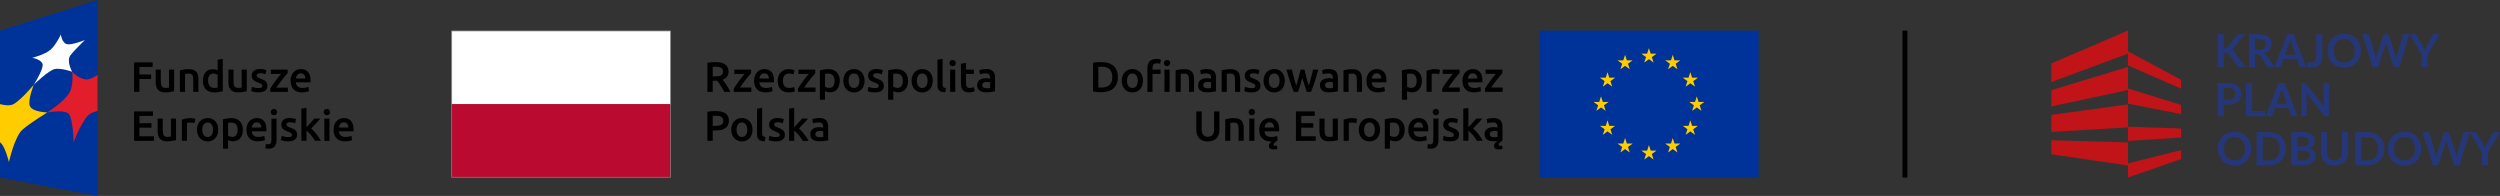 <svg xmlns="http://www.w3.org/2000/svg" width="1212" height="95" viewBox="0 0 1212 95" fill="none"><rect x="0" y="0" width="1212" height="95" fill="#333333" stroke="none"/><g clip-path="url(#clip0_8639_43562)"><path d="M164.297 61.821C164.339 61.502 164.414 61.192 164.522 60.891C164.631 60.589 164.781 60.321 164.981 60.086C165.181 59.852 165.423 59.667 165.707 59.517C165.99 59.374 166.332 59.299 166.716 59.299C167.1 59.299 167.4 59.366 167.667 59.492C167.934 59.626 168.159 59.801 168.342 60.028C168.526 60.254 168.667 60.522 168.759 60.832C168.859 61.142 168.901 61.469 168.901 61.812H164.281L164.297 61.821ZM162.037 65.172C162.254 65.85 162.588 66.445 163.046 66.94C163.497 67.442 164.072 67.836 164.773 68.113C165.473 68.389 166.291 68.531 167.233 68.531C167.6 68.531 167.967 68.506 168.317 68.473C168.676 68.431 169.001 68.381 169.31 68.322C169.618 68.263 169.893 68.188 170.127 68.113C170.369 68.037 170.552 67.962 170.694 67.895L170.369 65.859C170.077 65.985 169.685 66.102 169.185 66.211C168.684 66.32 168.134 66.378 167.533 66.378C166.507 66.378 165.723 66.144 165.181 65.666C164.639 65.189 164.339 64.518 164.272 63.656H171.353C171.37 63.521 171.378 63.362 171.386 63.195C171.386 63.027 171.395 62.868 171.395 62.734C171.395 60.907 170.978 59.533 170.152 58.612C169.326 57.69 168.175 57.229 166.691 57.229C166.065 57.229 165.448 57.347 164.848 57.59C164.247 57.833 163.713 58.184 163.246 58.662C162.779 59.14 162.412 59.726 162.129 60.447C161.845 61.167 161.712 61.988 161.712 62.943C161.712 63.756 161.82 64.502 162.037 65.18M159.544 53.208C159.243 52.931 158.885 52.797 158.476 52.797C158.067 52.797 157.692 52.94 157.392 53.208C157.092 53.484 156.941 53.861 156.941 54.339C156.941 54.816 157.092 55.177 157.392 55.453C157.692 55.73 158.059 55.864 158.476 55.864C158.893 55.864 159.243 55.73 159.544 55.453C159.844 55.177 159.994 54.808 159.994 54.339C159.994 53.87 159.844 53.484 159.544 53.208ZM159.727 57.498H157.242V68.28H159.727V57.498ZM148.585 52.278L146.099 52.688V68.272H148.585V63.329C148.952 63.605 149.327 63.94 149.711 64.326C150.094 64.719 150.47 65.13 150.837 65.574C151.204 66.018 151.554 66.471 151.871 66.931C152.188 67.4 152.48 67.844 152.721 68.272H155.59C155.348 67.803 155.04 67.3 154.665 66.747C154.298 66.194 153.897 65.65 153.48 65.097C153.055 64.543 152.621 64.024 152.171 63.538C151.721 63.052 151.287 62.633 150.878 62.29C151.646 61.511 152.404 60.706 153.163 59.877C153.922 59.056 154.64 58.252 155.323 57.489H152.388C152.171 57.749 151.904 58.059 151.595 58.402C151.287 58.754 150.962 59.114 150.62 59.492C150.278 59.868 149.928 60.245 149.577 60.623C149.219 61 148.885 61.352 148.576 61.687V52.27L148.585 52.278ZM137.91 66.278C137.392 66.144 136.959 65.993 136.584 65.842L136.15 67.92C136.383 68.02 136.784 68.146 137.359 68.305C137.935 68.465 138.694 68.54 139.636 68.54C141.045 68.54 142.13 68.272 142.889 67.744C143.647 67.216 144.031 66.437 144.031 65.406C144.031 64.929 143.973 64.51 143.848 64.166C143.723 63.823 143.531 63.513 143.264 63.245C142.997 62.977 142.663 62.734 142.246 62.524C141.838 62.315 141.337 62.097 140.745 61.879C140.387 61.754 140.086 61.636 139.844 61.519C139.603 61.402 139.402 61.284 139.252 61.167C139.102 61.05 138.994 60.924 138.935 60.79C138.877 60.656 138.844 60.497 138.844 60.313C138.844 59.952 139.002 59.693 139.311 59.517C139.628 59.341 140.036 59.257 140.545 59.257C141.104 59.257 141.596 59.307 142.021 59.408C142.447 59.508 142.797 59.626 143.064 59.751L143.514 57.732C143.23 57.623 142.797 57.506 142.221 57.389C141.646 57.271 141.045 57.213 140.412 57.213C139.169 57.213 138.185 57.498 137.459 58.067C136.734 58.637 136.375 59.416 136.375 60.405C136.375 60.916 136.45 61.343 136.609 61.695C136.767 62.047 136.984 62.349 137.259 62.591C137.534 62.834 137.86 63.052 138.235 63.237C138.61 63.421 139.027 63.597 139.477 63.764C140.211 64.041 140.745 64.292 141.07 64.527C141.387 64.761 141.554 65.055 141.554 65.415C141.554 65.8 141.404 66.068 141.104 66.228C140.804 66.387 140.32 66.462 139.669 66.462C139.019 66.462 138.427 66.395 137.918 66.253M133.881 53.208C133.581 52.931 133.223 52.797 132.814 52.797C132.405 52.797 132.03 52.94 131.73 53.208C131.429 53.484 131.279 53.861 131.279 54.339C131.279 54.816 131.429 55.177 131.73 55.453C132.03 55.73 132.397 55.864 132.814 55.864C133.231 55.864 133.581 55.73 133.881 55.453C134.182 55.177 134.332 54.808 134.332 54.339C134.332 53.87 134.182 53.484 133.881 53.208ZM133.072 71.095C133.731 70.425 134.065 69.386 134.065 67.987V57.498H131.58V67.945C131.58 68.615 131.463 69.126 131.229 69.462C130.996 69.797 130.595 69.964 130.02 69.964C129.595 69.964 129.236 69.914 128.936 69.822L128.61 71.858C128.852 71.95 129.136 72.017 129.461 72.05C129.778 72.084 130.028 72.101 130.212 72.101C131.454 72.101 132.414 71.766 133.072 71.087M122.064 61.821C122.105 61.502 122.18 61.192 122.289 60.891C122.397 60.589 122.556 60.321 122.747 60.086C122.948 59.852 123.19 59.667 123.473 59.517C123.757 59.374 124.099 59.299 124.482 59.299C124.866 59.299 125.166 59.366 125.433 59.492C125.7 59.626 125.925 59.801 126.109 60.028C126.292 60.254 126.434 60.522 126.526 60.832C126.617 61.142 126.667 61.469 126.667 61.812H122.047L122.064 61.821ZM119.812 65.172C120.029 65.85 120.362 66.445 120.821 66.94C121.271 67.442 121.847 67.836 122.539 68.113C123.24 68.389 124.057 68.531 124.999 68.531C125.366 68.531 125.733 68.506 126.083 68.473C126.442 68.431 126.767 68.381 127.076 68.322C127.385 68.263 127.66 68.188 127.893 68.113C128.135 68.037 128.319 67.962 128.46 67.895L128.135 65.859C127.843 65.985 127.451 66.102 126.959 66.211C126.459 66.32 125.908 66.378 125.308 66.378C124.282 66.378 123.498 66.144 122.956 65.666C122.414 65.189 122.114 64.518 122.039 63.656H129.119C129.136 63.521 129.144 63.362 129.153 63.195C129.153 63.027 129.161 62.868 129.161 62.734C129.161 60.907 128.744 59.533 127.918 58.612C127.093 57.69 125.942 57.229 124.466 57.229C123.84 57.229 123.223 57.347 122.622 57.59C122.022 57.833 121.488 58.184 121.021 58.662C120.554 59.14 120.179 59.726 119.904 60.447C119.62 61.159 119.487 61.988 119.487 62.943C119.487 63.756 119.595 64.502 119.812 65.18M117.368 60.556C117.118 59.86 116.751 59.274 116.284 58.779C115.809 58.293 115.242 57.916 114.574 57.657C113.907 57.397 113.148 57.263 112.297 57.263C111.447 57.263 110.696 57.322 109.962 57.447C109.22 57.573 108.603 57.699 108.094 57.841V72.084H110.579V67.903C110.855 68.054 111.205 68.196 111.622 68.314C112.047 68.439 112.514 68.498 113.015 68.498C113.765 68.498 114.441 68.356 115.033 68.088C115.625 67.811 116.126 67.426 116.518 66.931C116.918 66.437 117.218 65.85 117.435 65.155C117.643 64.468 117.752 63.714 117.752 62.885C117.752 62.055 117.627 61.242 117.368 60.547M114.583 65.432C114.166 66.052 113.507 66.362 112.606 66.362C112.197 66.362 111.805 66.295 111.447 66.169C111.088 66.035 110.796 65.901 110.579 65.75V59.584C110.821 59.517 111.072 59.475 111.33 59.45C111.58 59.425 111.822 59.416 112.056 59.416C113.165 59.416 113.965 59.726 114.466 60.346C114.966 60.966 115.216 61.829 115.216 62.943C115.216 63.991 115.008 64.82 114.591 65.44M102.581 65.457C102.123 66.085 101.481 66.403 100.663 66.403C99.846 66.403 99.204 66.085 98.745 65.457C98.286 64.828 98.061 63.965 98.061 62.876C98.061 61.787 98.286 60.958 98.745 60.329C99.204 59.701 99.838 59.391 100.663 59.391C101.489 59.391 102.123 59.701 102.581 60.329C103.04 60.958 103.265 61.804 103.265 62.876C103.265 63.949 103.032 64.82 102.581 65.457ZM105.425 60.556C105.175 59.86 104.825 59.265 104.366 58.771C103.916 58.277 103.374 57.9 102.732 57.632C102.098 57.364 101.397 57.229 100.647 57.229C99.896 57.229 99.204 57.364 98.578 57.632C97.953 57.9 97.402 58.277 96.944 58.771C96.485 59.265 96.126 59.86 95.876 60.556C95.626 61.251 95.492 62.022 95.492 62.876C95.492 63.731 95.618 64.502 95.876 65.205C96.126 65.909 96.477 66.504 96.935 66.998C97.386 67.493 97.928 67.878 98.561 68.154C99.187 68.431 99.888 68.565 100.655 68.565C101.422 68.565 102.123 68.431 102.757 68.154C103.39 67.878 103.932 67.493 104.383 66.998C104.833 66.504 105.183 65.909 105.434 65.205C105.676 64.502 105.801 63.731 105.801 62.876C105.801 62.022 105.676 61.251 105.417 60.556M94.709 57.64C94.583 57.598 94.425 57.556 94.216 57.506C94.008 57.456 93.799 57.414 93.583 57.38C93.366 57.347 93.141 57.322 92.924 57.296C92.707 57.28 92.515 57.263 92.348 57.263C91.472 57.263 90.672 57.338 89.955 57.498C89.237 57.657 88.637 57.824 88.162 58V68.263H90.647V59.626C90.772 59.584 90.989 59.533 91.297 59.483C91.606 59.433 91.898 59.399 92.165 59.399C92.64 59.399 93.066 59.433 93.424 59.508C93.783 59.584 94.066 59.659 94.275 59.726L94.709 57.623V57.64ZM85.343 57.498H82.857V66.219C82.691 66.261 82.44 66.295 82.107 66.32C81.773 66.345 81.456 66.362 81.156 66.362C80.322 66.362 79.738 66.119 79.405 65.616C79.071 65.122 78.904 64.292 78.904 63.144V57.498H76.419V63.538C76.419 64.267 76.494 64.937 76.644 65.549C76.794 66.16 77.044 66.688 77.395 67.124C77.745 67.568 78.212 67.903 78.787 68.154C79.371 68.406 80.088 68.523 80.948 68.523C81.865 68.523 82.707 68.456 83.475 68.331C84.242 68.196 84.859 68.071 85.343 67.945V57.498ZM74.634 68.272V66.068H67.595V61.888H73.425V59.726H67.595V56.199H74.142V53.995H65.01V68.28H74.634V68.272Z" fill="black"></path><path d="M143.447 38.078C143.489 37.76 143.564 37.45 143.673 37.148C143.781 36.846 143.931 36.578 144.131 36.344C144.331 36.109 144.573 35.925 144.857 35.774C145.14 35.632 145.482 35.556 145.866 35.556C146.25 35.556 146.55 35.623 146.817 35.749C147.084 35.883 147.309 36.059 147.492 36.285C147.676 36.511 147.817 36.779 147.909 37.089C148.009 37.399 148.051 37.726 148.051 38.069H143.431L143.447 38.078ZM141.187 41.429C141.404 42.108 141.738 42.703 142.196 43.205C142.647 43.708 143.222 44.102 143.923 44.378C144.623 44.663 145.441 44.797 146.383 44.797C146.75 44.797 147.117 44.78 147.467 44.739C147.826 44.697 148.151 44.646 148.46 44.579C148.768 44.521 149.043 44.445 149.277 44.37C149.519 44.294 149.702 44.219 149.844 44.152L149.519 42.108C149.235 42.233 148.843 42.351 148.343 42.46C147.843 42.569 147.292 42.627 146.692 42.627C145.666 42.627 144.882 42.393 144.34 41.915C143.798 41.438 143.497 40.767 143.431 39.904H150.511C150.528 39.77 150.536 39.611 150.545 39.444C150.545 39.276 150.553 39.117 150.553 38.983C150.553 37.156 150.136 35.782 149.31 34.861C148.485 33.939 147.334 33.478 145.849 33.478C145.224 33.478 144.607 33.596 144.006 33.839C143.406 34.081 142.872 34.433 142.405 34.911C141.938 35.389 141.562 35.975 141.287 36.696C141.004 37.408 140.87 38.245 140.87 39.192C140.87 40.005 140.979 40.751 141.196 41.429M139.436 33.746H131.288V35.833H136.233C135.866 36.268 135.441 36.788 134.974 37.374C134.499 37.961 134.023 38.589 133.548 39.242C133.072 39.896 132.605 40.541 132.155 41.195C131.705 41.848 131.329 42.434 131.029 42.987V44.537H139.561V42.46H134.023C134.432 41.831 134.891 41.161 135.408 40.474C135.925 39.779 136.433 39.117 136.934 38.472C137.443 37.835 137.918 37.248 138.36 36.729C138.802 36.21 139.161 35.799 139.436 35.514V33.763V33.746ZM123.515 42.527C122.998 42.393 122.564 42.242 122.189 42.091L121.755 44.169C121.989 44.261 122.389 44.395 122.964 44.554C123.54 44.713 124.299 44.789 125.241 44.789C126.651 44.789 127.735 44.521 128.494 43.993C129.253 43.465 129.636 42.686 129.636 41.655C129.636 41.178 129.578 40.759 129.453 40.415C129.328 40.072 129.136 39.77 128.869 39.494C128.602 39.226 128.269 38.983 127.852 38.773C127.443 38.564 126.942 38.346 126.359 38.128C126 38.002 125.7 37.885 125.458 37.768C125.208 37.651 125.008 37.533 124.866 37.416C124.716 37.299 124.607 37.173 124.549 37.031C124.491 36.897 124.457 36.737 124.457 36.553C124.457 36.193 124.616 35.933 124.933 35.757C125.249 35.59 125.658 35.497 126.167 35.497C126.726 35.497 127.218 35.548 127.643 35.648C128.068 35.749 128.419 35.866 128.694 35.992L129.144 33.973C128.861 33.864 128.427 33.746 127.852 33.629C127.276 33.512 126.676 33.453 126.05 33.453C124.807 33.453 123.823 33.738 123.098 34.308C122.372 34.877 122.014 35.657 122.014 36.645C122.014 37.156 122.089 37.584 122.247 37.935C122.406 38.287 122.622 38.581 122.889 38.832C123.164 39.075 123.49 39.293 123.865 39.477C124.24 39.661 124.657 39.837 125.108 40.005C125.842 40.281 126.375 40.533 126.701 40.767C127.018 41.002 127.184 41.295 127.184 41.655C127.184 42.041 127.034 42.309 126.734 42.468C126.434 42.627 125.95 42.703 125.3 42.703C124.649 42.703 124.057 42.636 123.548 42.493M119.645 33.746H117.16V42.468C116.993 42.51 116.743 42.543 116.409 42.569C116.076 42.594 115.759 42.611 115.458 42.611C114.624 42.611 114.041 42.367 113.707 41.873C113.373 41.379 113.207 40.549 113.207 39.402V33.755H110.721V39.795C110.721 40.524 110.796 41.195 110.946 41.806C111.097 42.418 111.347 42.946 111.697 43.381C112.047 43.817 112.514 44.169 113.09 44.412C113.674 44.663 114.391 44.78 115.25 44.78C116.167 44.78 117.01 44.713 117.777 44.588C118.544 44.454 119.161 44.328 119.645 44.211V33.763V33.746ZM108.002 28.535L105.517 28.946V34.123C105.234 33.973 104.892 33.839 104.491 33.713C104.091 33.587 103.632 33.529 103.115 33.529C102.348 33.529 101.672 33.663 101.08 33.931C100.496 34.199 99.996 34.584 99.587 35.078C99.179 35.573 98.862 36.168 98.653 36.863C98.445 37.558 98.336 38.329 98.336 39.184C98.336 40.038 98.462 40.826 98.712 41.521C98.962 42.217 99.329 42.803 99.796 43.297C100.271 43.783 100.838 44.16 101.506 44.42C102.173 44.68 102.932 44.814 103.782 44.814C104.633 44.814 105.384 44.755 106.134 44.63C106.876 44.504 107.494 44.37 107.994 44.219V28.552L108.002 28.535ZM101.506 36.595C101.923 35.975 102.581 35.665 103.482 35.665C103.891 35.665 104.283 35.732 104.641 35.858C105 35.992 105.292 36.126 105.509 36.277V42.46C105.334 42.502 105.1 42.535 104.825 42.569C104.541 42.602 104.208 42.619 103.807 42.619C102.89 42.619 102.173 42.309 101.656 41.681C101.139 41.052 100.88 40.189 100.88 39.092C100.88 37.994 101.089 37.198 101.506 36.578M87.219 44.529H89.704V35.833C89.871 35.807 90.121 35.774 90.463 35.732C90.805 35.69 91.131 35.673 91.448 35.673C91.873 35.673 92.231 35.732 92.523 35.849C92.815 35.967 93.049 36.151 93.224 36.402C93.399 36.654 93.516 36.989 93.591 37.391C93.666 37.793 93.699 38.287 93.699 38.865V44.537H96.185V38.48C96.185 37.751 96.11 37.081 95.968 36.469C95.826 35.858 95.576 35.338 95.225 34.903C94.875 34.467 94.408 34.132 93.816 33.889C93.224 33.646 92.498 33.529 91.623 33.529C90.689 33.529 89.846 33.587 89.079 33.713C88.312 33.839 87.695 33.964 87.211 34.107V44.537L87.219 44.529ZM84.4 33.746H81.915V42.468C81.748 42.51 81.498 42.543 81.164 42.569C80.831 42.594 80.514 42.611 80.214 42.611C79.38 42.611 78.796 42.367 78.462 41.873C78.129 41.379 77.962 40.549 77.962 39.402V33.755H75.477V39.795C75.477 40.524 75.552 41.195 75.702 41.806C75.852 42.418 76.102 42.946 76.452 43.381C76.802 43.817 77.261 44.169 77.845 44.412C78.429 44.663 79.146 44.78 80.005 44.78C80.922 44.78 81.765 44.713 82.532 44.588C83.299 44.454 83.916 44.328 84.4 44.211V33.763V33.746ZM67.595 44.529V38.304H73.275V36.101H67.595V32.448H74V30.244H65.01V44.529H67.595Z" fill="black"></path><path d="M47.279 95L0 86.086V14.846L47.279 0V95Z" fill="#003399"></path><path d="M0 68.97V50.471C2.385 51.116 5.029 51.426 6.78 50.37C10.6 48.083 16.388 41.07 16.388 41.07C16.388 41.07 13.336 48.627 14.487 51.401C15.704 54.35 22.927 54.509 22.927 54.509C22.927 54.509 14.762 59.494 10.959 62.803C7.047 66.18 4.337 78.579 4.337 78.579C4.337 78.579 2.444 70.629 0.008 68.97" fill="#FFCC00"></path><path d="M47.279 36.336C45.644 37.366 44.043 38.187 42.833 38.422C39.03 39.159 34.969 34.777 34.969 34.777C34.969 34.777 35.928 41.187 33.534 45.141C31.016 49.305 22.926 54.516 22.926 54.516C22.926 54.516 31.866 52.774 33.609 55.564C35.461 58.555 35.703 68.96 35.703 68.96C35.703 68.96 40.256 56.46 44.393 54.759C45.202 54.416 46.203 54.097 47.279 53.787V36.336Z" fill="#E21D2C"></path><path d="M16.387 41.071C16.387 41.071 20.957 33.874 20.682 31.319C20.415 28.889 15.67 28.009 15.67 28.009C15.67 28.009 21.875 26.476 24.585 24.029C27.196 21.667 29.481 16.766 29.481 16.766C29.481 16.766 30.056 20.821 32.375 21.399C34.769 22.002 41.165 19.405 41.165 19.405C41.165 19.405 36.111 24.205 34.135 26.828C32.066 29.559 34.969 34.762 34.969 34.762C34.969 34.762 29.606 32.885 26.604 33.447C23.651 34.008 16.379 41.054 16.379 41.054" fill="white"></path><path d="M395.223 57.398C394.623 57.507 394.164 57.616 393.847 57.725L394.156 59.744C394.456 59.635 394.848 59.543 395.323 59.459C395.799 59.376 396.324 59.334 396.9 59.334C397.325 59.334 397.675 59.384 397.959 59.501C398.242 59.61 398.468 59.769 398.634 59.962C398.81 60.163 398.926 60.389 398.993 60.649C399.06 60.909 399.093 61.185 399.093 61.47V61.881C398.751 61.797 398.434 61.738 398.126 61.705C397.817 61.671 397.534 61.654 397.267 61.654C396.674 61.654 396.116 61.713 395.574 61.83C395.032 61.948 394.556 62.14 394.147 62.408C393.739 62.677 393.414 63.02 393.172 63.447C392.93 63.875 392.813 64.394 392.813 65.014C392.813 65.634 392.922 66.204 393.13 66.639C393.339 67.075 393.639 67.435 394.014 67.712C394.389 67.988 394.848 68.189 395.382 68.307C395.916 68.432 396.499 68.491 397.15 68.491C398.117 68.491 398.993 68.432 399.769 68.315C400.544 68.198 401.12 68.097 401.503 68.013V61.478C401.503 60.85 401.428 60.264 401.287 59.736C401.145 59.208 400.903 58.756 400.569 58.387C400.236 58.018 399.785 57.725 399.227 57.516C398.668 57.306 397.976 57.206 397.158 57.206C396.474 57.206 395.832 57.264 395.232 57.373M395.857 66.187C395.49 65.961 395.307 65.55 395.307 64.964C395.307 64.662 395.373 64.411 395.515 64.21C395.649 64.009 395.832 63.858 396.057 63.749C396.283 63.64 396.533 63.565 396.816 63.523C397.1 63.481 397.375 63.464 397.65 63.464C397.967 63.464 398.251 63.481 398.509 63.523C398.768 63.565 398.968 63.607 399.101 63.648V66.405C398.701 66.489 398.126 66.531 397.358 66.531C396.733 66.531 396.232 66.422 395.857 66.187ZM385.04 52.288L382.555 52.698V68.282H385.04V63.339C385.407 63.615 385.782 63.95 386.166 64.335C386.55 64.721 386.925 65.14 387.292 65.584C387.659 66.019 388.009 66.48 388.326 66.941C388.643 67.41 388.927 67.854 389.177 68.282H392.046C391.804 67.812 391.495 67.31 391.12 66.757C390.753 66.204 390.353 65.659 389.936 65.106C389.51 64.553 389.077 64.034 388.626 63.548C388.176 63.062 387.751 62.643 387.334 62.3C388.101 61.512 388.86 60.716 389.619 59.887C390.378 59.066 391.095 58.261 391.779 57.49H388.843C388.626 57.75 388.36 58.06 388.051 58.412C387.742 58.764 387.417 59.124 387.075 59.501C386.733 59.878 386.383 60.255 386.033 60.632C385.674 61.009 385.34 61.361 385.024 61.696V52.279L385.04 52.288ZM374.373 66.279C373.856 66.145 373.423 65.994 373.047 65.844L372.614 67.93C372.847 68.03 373.247 68.156 373.823 68.307C374.398 68.466 375.157 68.541 376.1 68.541C377.509 68.541 378.593 68.273 379.352 67.745C380.111 67.218 380.495 66.438 380.495 65.408C380.495 64.93 380.437 64.511 380.311 64.168C380.186 63.824 379.995 63.523 379.728 63.255C379.461 62.987 379.127 62.744 378.71 62.534C378.293 62.325 377.801 62.107 377.217 61.881C376.859 61.755 376.558 61.638 376.317 61.52C376.075 61.403 375.875 61.286 375.724 61.169C375.574 61.051 375.466 60.926 375.408 60.791C375.349 60.657 375.316 60.498 375.316 60.314C375.316 59.954 375.474 59.694 375.791 59.518C376.108 59.342 376.517 59.258 377.026 59.258C377.584 59.258 378.076 59.309 378.502 59.409C378.927 59.51 379.277 59.627 379.544 59.753L379.995 57.733C379.703 57.625 379.277 57.507 378.702 57.39C378.126 57.273 377.526 57.214 376.9 57.214C375.658 57.214 374.674 57.499 373.948 58.069C373.222 58.638 372.864 59.417 372.864 60.406C372.864 60.917 372.939 61.344 373.097 61.696C373.256 62.048 373.473 62.35 373.748 62.593C374.023 62.836 374.348 63.054 374.724 63.246C375.099 63.431 375.516 63.607 375.966 63.774C376.709 64.051 377.234 64.302 377.559 64.537C377.876 64.771 378.043 65.064 378.043 65.425C378.043 65.81 377.893 66.078 377.593 66.237C377.292 66.397 376.809 66.472 376.158 66.472C375.508 66.472 374.915 66.405 374.407 66.262M371.129 66.422C370.804 66.38 370.529 66.321 370.32 66.246C370.112 66.17 369.937 66.061 369.82 65.919C369.695 65.776 369.611 65.601 369.561 65.391C369.511 65.182 369.486 64.93 369.486 64.629V52.288L367.009 52.698V65.106C367.009 65.642 367.068 66.12 367.184 66.539C367.301 66.958 367.501 67.31 367.785 67.595C368.077 67.879 368.46 68.089 368.944 68.248C369.428 68.399 370.037 68.483 370.779 68.491L371.129 66.43V66.422ZM361.588 65.458C361.129 66.087 360.487 66.405 359.67 66.405C358.853 66.405 358.21 66.087 357.752 65.458C357.293 64.83 357.068 63.967 357.068 62.886C357.068 61.805 357.301 60.967 357.752 60.339C358.21 59.711 358.853 59.401 359.67 59.401C360.487 59.401 361.129 59.711 361.588 60.339C362.047 60.967 362.272 61.814 362.272 62.886C362.272 63.959 362.039 64.83 361.588 65.458ZM364.44 60.557C364.19 59.861 363.832 59.267 363.381 58.772C362.931 58.278 362.389 57.901 361.755 57.625C361.121 57.356 360.421 57.222 359.67 57.222C358.919 57.222 358.227 57.356 357.602 57.625C356.976 57.893 356.426 58.278 355.967 58.772C355.508 59.267 355.158 59.861 354.9 60.557C354.649 61.252 354.516 62.023 354.516 62.878C354.516 63.732 354.641 64.503 354.9 65.207C355.15 65.911 355.508 66.505 355.959 67C356.409 67.494 356.951 67.879 357.577 68.156C358.21 68.432 358.903 68.566 359.67 68.566C360.437 68.566 361.138 68.432 361.772 68.156C362.406 67.879 362.948 67.494 363.406 67C363.857 66.505 364.207 65.911 364.449 65.207C364.699 64.503 364.816 63.732 364.816 62.878C364.816 62.023 364.691 61.252 364.432 60.557M348.528 56.209C348.961 56.284 349.328 56.41 349.645 56.594C349.954 56.77 350.204 57.021 350.379 57.331C350.554 57.65 350.646 58.044 350.646 58.504C350.646 59.476 350.313 60.146 349.645 60.49C348.978 60.842 348.019 61.018 346.768 61.018H345.517V56.158C345.942 56.117 346.484 56.1 347.135 56.1C347.627 56.1 348.086 56.133 348.519 56.209M344.933 53.921C344.199 53.972 343.532 54.064 342.932 54.198V68.273H345.517V63.246H346.81C347.852 63.246 348.77 63.154 349.579 62.978C350.388 62.802 351.071 62.517 351.63 62.14C352.189 61.763 352.623 61.277 352.915 60.674C353.207 60.079 353.357 59.359 353.357 58.521C353.357 56.912 352.806 55.731 351.705 54.977C350.604 54.223 349.02 53.846 346.952 53.846C346.334 53.846 345.667 53.871 344.933 53.921Z" fill="black"></path><path d="M476.137 33.646C475.537 33.755 475.078 33.864 474.761 33.973L475.07 35.992C475.37 35.883 475.762 35.782 476.237 35.699C476.713 35.615 477.238 35.573 477.814 35.573C478.239 35.573 478.589 35.623 478.873 35.74C479.156 35.849 479.382 36.008 479.548 36.201C479.715 36.394 479.84 36.629 479.907 36.888C479.974 37.148 480.007 37.424 480.007 37.709V38.12C479.665 38.036 479.34 37.977 479.04 37.944C478.739 37.91 478.448 37.894 478.181 37.894C477.588 37.894 477.03 37.952 476.488 38.069C475.946 38.187 475.47 38.38 475.061 38.648C474.653 38.916 474.328 39.259 474.086 39.687C473.844 40.114 473.727 40.633 473.727 41.253C473.727 41.873 473.836 42.443 474.044 42.879C474.253 43.323 474.553 43.675 474.928 43.951C475.303 44.227 475.762 44.428 476.296 44.546C476.83 44.672 477.413 44.73 478.064 44.73C479.031 44.73 479.907 44.672 480.683 44.554C481.458 44.437 482.034 44.336 482.417 44.253V37.718C482.417 37.089 482.342 36.503 482.201 35.975C482.059 35.447 481.817 34.995 481.483 34.626C481.15 34.257 480.699 33.964 480.141 33.763C479.582 33.554 478.89 33.453 478.072 33.453C477.388 33.453 476.746 33.512 476.146 33.621M476.771 42.443C476.404 42.217 476.221 41.806 476.221 41.22C476.221 40.918 476.287 40.667 476.429 40.466C476.563 40.265 476.746 40.114 476.971 40.005C477.196 39.896 477.447 39.821 477.73 39.779C478.014 39.737 478.289 39.72 478.564 39.72C478.881 39.72 479.165 39.737 479.423 39.779C479.682 39.821 479.882 39.862 480.015 39.904V42.669C479.615 42.753 479.04 42.795 478.272 42.795C477.639 42.795 477.146 42.686 476.771 42.451M465.863 40.239C465.863 40.952 465.921 41.588 466.046 42.15C466.171 42.703 466.38 43.18 466.68 43.574C466.98 43.968 467.389 44.261 467.897 44.47C468.415 44.68 469.048 44.78 469.816 44.78C470.449 44.78 470.992 44.713 471.459 44.588C471.926 44.454 472.301 44.328 472.585 44.202L472.176 42.225C471.967 42.309 471.692 42.401 471.342 42.493C470.992 42.585 470.591 42.636 470.141 42.636C469.482 42.636 469.015 42.451 468.748 42.083C468.473 41.714 468.339 41.094 468.339 40.231V35.841H472.151V33.755H468.339V30.496L465.854 30.906V40.239H465.863ZM462.91 29.465C462.61 29.189 462.251 29.055 461.843 29.055C461.434 29.055 461.059 29.189 460.758 29.465C460.458 29.742 460.308 30.119 460.308 30.596C460.308 31.074 460.458 31.434 460.758 31.71C461.059 31.987 461.417 32.121 461.843 32.121C462.268 32.121 462.61 31.987 462.91 31.71C463.21 31.434 463.361 31.065 463.361 30.596C463.361 30.127 463.21 29.742 462.91 29.465ZM463.102 33.755H460.617V44.537H463.102V33.755ZM458.607 42.678C458.281 42.636 458.006 42.577 457.798 42.502C457.589 42.426 457.414 42.317 457.297 42.175C457.172 42.032 457.089 41.856 457.039 41.647C456.989 41.438 456.964 41.186 456.964 40.885V28.535L454.487 28.946V41.354C454.487 41.89 454.545 42.367 454.662 42.786C454.779 43.205 454.979 43.557 455.262 43.834C455.554 44.118 455.938 44.336 456.422 44.487C456.905 44.638 457.514 44.722 458.256 44.73L458.607 42.669V42.678ZM449.024 41.706C448.565 42.334 447.923 42.652 447.106 42.652C446.289 42.652 445.646 42.334 445.188 41.706C444.729 41.077 444.504 40.214 444.504 39.125C444.504 38.036 444.729 37.207 445.188 36.578C445.646 35.95 446.289 35.64 447.106 35.64C447.923 35.64 448.565 35.95 449.024 36.578C449.483 37.207 449.708 38.053 449.708 39.125C449.708 40.198 449.474 41.069 449.024 41.706ZM451.876 36.813C451.626 36.117 451.267 35.523 450.817 35.028C450.367 34.534 449.825 34.148 449.183 33.88C448.549 33.612 447.848 33.478 447.098 33.478C446.347 33.478 445.655 33.612 445.021 33.88C444.395 34.148 443.845 34.534 443.386 35.028C442.928 35.523 442.569 36.117 442.319 36.813C442.068 37.508 441.935 38.279 441.935 39.133C441.935 39.988 442.06 40.759 442.319 41.463C442.569 42.166 442.928 42.761 443.378 43.256C443.828 43.75 444.37 44.135 444.996 44.412C445.621 44.688 446.322 44.822 447.089 44.822C447.856 44.822 448.557 44.688 449.191 44.412C449.825 44.135 450.375 43.75 450.825 43.256C451.276 42.761 451.626 42.166 451.868 41.463C452.11 40.759 452.235 39.988 452.235 39.133C452.235 38.279 452.11 37.508 451.86 36.813M439.85 36.813C439.6 36.117 439.233 35.531 438.766 35.037C438.29 34.551 437.723 34.174 437.056 33.914C436.389 33.654 435.63 33.52 434.779 33.52C433.929 33.52 433.178 33.579 432.444 33.705C431.71 33.83 431.085 33.956 430.576 34.098V48.341H433.061V44.16C433.337 44.311 433.687 44.454 434.104 44.571C434.529 44.697 434.996 44.755 435.497 44.755C436.247 44.755 436.923 44.621 437.515 44.345C438.107 44.068 438.607 43.683 438.999 43.189C439.4 42.694 439.7 42.108 439.917 41.412C440.125 40.725 440.234 39.971 440.234 39.142C440.234 38.279 440.109 37.5 439.85 36.804M437.056 41.689C436.639 42.309 435.98 42.619 435.08 42.619C434.671 42.619 434.279 42.552 433.92 42.426C433.562 42.3 433.27 42.158 433.053 42.007V35.849C433.295 35.782 433.545 35.732 433.804 35.715C434.054 35.699 434.296 35.682 434.529 35.682C435.638 35.682 436.439 35.992 436.939 36.612C437.44 37.232 437.69 38.095 437.69 39.209C437.69 40.256 437.482 41.086 437.065 41.706M422.369 42.535C421.852 42.401 421.419 42.25 421.043 42.099L420.61 44.177C420.843 44.278 421.244 44.403 421.819 44.563C422.394 44.722 423.153 44.797 424.096 44.797C425.505 44.797 426.589 44.529 427.348 44.001C428.107 43.473 428.491 42.694 428.491 41.664C428.491 41.186 428.433 40.767 428.308 40.424C428.182 40.08 427.991 39.779 427.724 39.502C427.457 39.234 427.123 38.991 426.706 38.782C426.298 38.572 425.797 38.354 425.205 38.128C424.846 38.002 424.546 37.885 424.304 37.768C424.062 37.651 423.862 37.533 423.712 37.416C423.562 37.299 423.454 37.173 423.395 37.031C423.337 36.897 423.304 36.737 423.304 36.553C423.304 36.193 423.462 35.933 423.779 35.757C424.096 35.59 424.505 35.497 425.005 35.497C425.564 35.497 426.056 35.548 426.481 35.648C426.906 35.749 427.257 35.866 427.524 35.992L427.974 33.973C427.69 33.864 427.257 33.746 426.681 33.629C426.106 33.512 425.505 33.453 424.88 33.453C423.637 33.453 422.653 33.738 421.927 34.308C421.202 34.877 420.843 35.657 420.843 36.645C420.843 37.156 420.918 37.584 421.077 37.935C421.235 38.287 421.452 38.589 421.719 38.832C421.986 39.075 422.319 39.293 422.695 39.477C423.07 39.661 423.487 39.837 423.937 40.005C424.671 40.281 425.205 40.533 425.53 40.767C425.847 41.002 426.014 41.295 426.014 41.655C426.014 42.041 425.864 42.309 425.564 42.468C425.263 42.627 424.78 42.703 424.129 42.703C423.479 42.703 422.887 42.636 422.378 42.493M415.923 41.706C415.464 42.334 414.822 42.652 414.004 42.652C413.187 42.652 412.545 42.334 412.086 41.706C411.628 41.077 411.402 40.214 411.402 39.125C411.402 38.036 411.628 37.207 412.086 36.578C412.545 35.95 413.179 35.64 414.004 35.64C414.83 35.64 415.464 35.95 415.923 36.578C416.381 37.207 416.607 38.053 416.607 39.125C416.607 40.198 416.373 41.069 415.923 41.706ZM418.775 36.813C418.525 36.117 418.166 35.523 417.716 35.028C417.265 34.534 416.723 34.148 416.081 33.88C415.447 33.612 414.747 33.478 413.996 33.478C413.246 33.478 412.553 33.612 411.928 33.88C411.302 34.148 410.752 34.534 410.293 35.028C409.834 35.523 409.476 36.117 409.226 36.813C408.975 37.508 408.842 38.279 408.842 39.133C408.842 39.988 408.967 40.759 409.226 41.463C409.476 42.166 409.826 42.761 410.285 43.256C410.735 43.75 411.277 44.135 411.903 44.412C412.528 44.688 413.229 44.822 413.996 44.822C414.763 44.822 415.464 44.688 416.098 44.412C416.732 44.135 417.274 43.75 417.732 43.256C418.183 42.761 418.533 42.166 418.783 41.463C419.025 40.759 419.15 39.988 419.15 39.133C419.15 38.279 419.025 37.508 418.767 36.813M406.749 36.813C406.498 36.117 406.132 35.531 405.664 35.037C405.189 34.551 404.622 34.174 403.955 33.914C403.288 33.654 402.529 33.52 401.678 33.52C400.827 33.52 400.077 33.579 399.343 33.705C398.6 33.83 397.983 33.956 397.475 34.098V48.341H399.96V44.16C400.235 44.311 400.585 44.454 401.002 44.571C401.428 44.697 401.895 44.755 402.395 44.755C403.146 44.755 403.821 44.621 404.413 44.345C405.006 44.068 405.506 43.683 405.898 43.189C406.298 42.694 406.599 42.108 406.815 41.412C407.024 40.725 407.132 39.971 407.132 39.142C407.132 38.279 407.007 37.5 406.757 36.804M403.955 41.689C403.538 42.309 402.879 42.619 401.978 42.619C401.57 42.619 401.178 42.552 400.819 42.426C400.46 42.3 400.168 42.158 399.952 42.007V35.849C400.193 35.782 400.444 35.732 400.702 35.715C400.952 35.699 401.194 35.682 401.428 35.682C402.537 35.682 403.338 35.992 403.838 36.612C404.338 37.232 404.589 38.095 404.589 39.209C404.589 40.256 404.38 41.086 403.963 41.706M395.248 33.755H387.1V35.841H392.045C391.678 36.285 391.253 36.796 390.786 37.383C390.311 37.977 389.835 38.597 389.36 39.251C388.884 39.904 388.417 40.549 387.967 41.195C387.517 41.84 387.141 42.434 386.841 42.987V44.529H395.373V42.451H389.835C390.244 41.823 390.703 41.161 391.22 40.457C391.737 39.762 392.245 39.1 392.746 38.455C393.255 37.818 393.73 37.232 394.172 36.712C394.614 36.193 394.973 35.782 395.248 35.497V33.746V33.755ZM377.334 41.412C377.55 42.108 377.884 42.703 378.334 43.205C378.776 43.708 379.335 44.102 380.019 44.378C380.703 44.655 381.495 44.797 382.413 44.797C382.996 44.797 383.572 44.739 384.122 44.63C384.673 44.521 385.09 44.395 385.365 44.261L385.015 42.2C384.714 42.326 384.356 42.426 383.947 42.51C383.538 42.594 383.121 42.636 382.696 42.636C381.562 42.636 380.753 42.326 380.278 41.697C379.802 41.069 379.56 40.223 379.56 39.15C379.56 38.078 379.811 37.173 380.319 36.561C380.828 35.95 381.562 35.648 382.538 35.648C382.946 35.648 383.338 35.69 383.697 35.774C384.056 35.858 384.381 35.958 384.673 36.084L385.206 34.048C384.306 33.679 383.347 33.487 382.338 33.487C381.52 33.487 380.778 33.629 380.119 33.922C379.46 34.207 378.901 34.609 378.443 35.12C377.984 35.632 377.634 36.226 377.384 36.922C377.133 37.617 377.017 38.363 377.017 39.159C377.017 39.955 377.125 40.725 377.342 41.412M368.151 38.078C368.193 37.76 368.268 37.45 368.376 37.148C368.485 36.846 368.643 36.578 368.835 36.344C369.035 36.109 369.277 35.925 369.561 35.774C369.853 35.632 370.186 35.556 370.57 35.556C370.953 35.556 371.254 35.623 371.521 35.749C371.787 35.883 372.013 36.059 372.196 36.285C372.38 36.511 372.521 36.779 372.613 37.089C372.713 37.399 372.755 37.726 372.755 38.069H368.143L368.151 38.078ZM365.891 41.429C366.108 42.108 366.442 42.703 366.9 43.205C367.351 43.708 367.926 44.102 368.627 44.378C369.327 44.663 370.144 44.797 371.087 44.797C371.454 44.797 371.821 44.772 372.171 44.739C372.53 44.697 372.855 44.646 373.164 44.588C373.472 44.529 373.747 44.454 373.981 44.378C374.223 44.303 374.406 44.227 374.548 44.16L374.223 42.124C373.931 42.25 373.539 42.367 373.038 42.476C372.538 42.585 371.988 42.644 371.387 42.644C370.361 42.644 369.577 42.409 369.035 41.932C368.493 41.454 368.193 40.784 368.126 39.921H375.207C375.224 39.787 375.232 39.628 375.24 39.46C375.24 39.284 375.249 39.133 375.249 38.999C375.249 37.173 374.832 35.799 374.006 34.877C373.18 33.956 372.029 33.495 370.553 33.495C369.928 33.495 369.31 33.612 368.71 33.855C368.11 34.098 367.576 34.45 367.109 34.928C366.642 35.405 366.275 35.992 365.991 36.712C365.708 37.424 365.566 38.254 365.566 39.209C365.566 40.022 365.674 40.767 365.891 41.446M364.14 33.755H355.992V35.841H360.937C360.57 36.285 360.145 36.796 359.678 37.383C359.202 37.977 358.727 38.597 358.252 39.251C357.776 39.904 357.309 40.549 356.859 41.195C356.409 41.84 356.033 42.434 355.733 42.987V44.529H364.265V42.451H358.727C359.136 41.823 359.594 41.161 360.111 40.457C360.629 39.762 361.129 39.1 361.638 38.455C362.146 37.818 362.622 37.232 363.064 36.712C363.506 36.193 363.864 35.782 364.14 35.497V33.746V33.755ZM348.436 32.465C348.861 32.54 349.228 32.666 349.536 32.842C349.845 33.017 350.078 33.26 350.245 33.562C350.412 33.864 350.487 34.232 350.487 34.676C350.487 35.145 350.404 35.531 350.245 35.833C350.078 36.134 349.837 36.377 349.52 36.553C349.203 36.729 348.802 36.855 348.319 36.922C347.843 36.989 347.285 37.022 346.659 37.022H345.533V32.406C346 32.364 346.501 32.347 347.051 32.347C347.56 32.347 348.018 32.389 348.444 32.465M344.949 30.177C344.24 30.227 343.565 30.32 342.939 30.454V44.529H345.525V39.133H347.168C347.301 39.133 347.468 39.133 347.66 39.117C347.918 39.444 348.202 39.821 348.502 40.239C348.802 40.658 349.103 41.102 349.411 41.58C349.72 42.057 350.02 42.543 350.329 43.046C350.629 43.549 350.912 44.043 351.171 44.537H354.065C353.823 44.001 353.54 43.457 353.223 42.895C352.906 42.342 352.58 41.798 352.239 41.27C351.897 40.742 351.563 40.248 351.229 39.795C350.904 39.343 350.604 38.958 350.345 38.639C352.247 37.952 353.198 36.637 353.198 34.702C353.198 33.151 352.656 31.995 351.563 31.241C350.479 30.487 348.903 30.11 346.859 30.11C346.3 30.11 345.658 30.135 344.949 30.186" fill="black"></path><path d="M325.068 14.988H218.967V50.612H325.068V14.988Z" fill="white"></path><path d="M325.068 50.469H218.967V85.95H325.068V50.469Z" fill="#BB0A30"></path><path d="M325.201 14.846H218.816V86.094H325.201V14.846ZM324.876 85.758H219.158V15.181H324.876V85.758Z" fill="#868686"></path><path d="M722.768 66.179C722.401 65.953 722.217 65.543 722.217 64.956C722.217 64.654 722.284 64.403 722.426 64.202C722.559 64.001 722.743 63.85 722.968 63.741C723.193 63.632 723.444 63.557 723.727 63.515C724.011 63.473 724.286 63.456 724.561 63.456C724.878 63.456 725.162 63.473 725.42 63.515C725.679 63.557 725.879 63.599 726.012 63.641V66.405C725.612 66.489 725.036 66.531 724.269 66.531C723.644 66.531 723.143 66.422 722.776 66.188M722.126 57.391C721.525 57.499 721.067 57.608 720.75 57.717L721.058 59.736C721.359 59.627 721.75 59.535 722.226 59.452C722.701 59.368 723.235 59.326 723.802 59.326C724.227 59.326 724.578 59.376 724.861 59.493C725.145 59.602 725.37 59.762 725.537 59.954C725.712 60.155 725.829 60.382 725.895 60.641C725.962 60.901 725.996 61.178 725.996 61.462V61.873C725.654 61.789 725.328 61.73 725.028 61.697C724.728 61.663 724.436 61.647 724.169 61.647C723.577 61.647 723.018 61.705 722.476 61.823C721.934 61.94 721.459 62.133 721.05 62.401C720.641 62.669 720.316 63.021 720.074 63.44C719.832 63.867 719.715 64.386 719.715 65.006C719.715 65.626 719.824 66.196 720.032 66.632C720.241 67.076 720.541 67.428 720.916 67.704C721.292 67.981 721.75 68.173 722.284 68.299C722.818 68.425 723.402 68.483 724.052 68.483C724.369 68.483 724.669 68.483 724.961 68.466C725.253 68.45 725.537 68.433 725.812 68.408C725.537 68.617 725.303 68.835 725.111 69.07C724.878 69.321 724.686 69.581 724.536 69.866C724.386 70.15 724.311 70.444 724.311 70.762C724.311 71.281 724.503 71.7 724.878 72.01C725.253 72.32 725.862 72.471 726.713 72.471C727.013 72.471 727.322 72.446 727.63 72.396C727.939 72.346 728.197 72.287 728.422 72.203L728.214 70.536C728.022 70.603 727.847 70.653 727.68 70.67C727.513 70.695 727.38 70.703 727.272 70.703C726.796 70.703 726.554 70.519 726.554 70.15C726.554 69.975 726.604 69.799 726.721 69.631C726.83 69.463 726.98 69.287 727.171 69.095C727.388 68.86 727.613 68.659 727.839 68.475C728.064 68.299 728.256 68.148 728.406 68.022V61.487C728.406 60.859 728.331 60.273 728.189 59.745C728.047 59.217 727.805 58.765 727.472 58.396C727.138 58.027 726.688 57.734 726.129 57.533C725.57 57.324 724.878 57.223 724.061 57.223C723.377 57.223 722.735 57.273 722.134 57.391M711.884 52.28L709.399 52.69V68.274H711.884V63.331C712.251 63.607 712.627 63.942 713.01 64.328C713.394 64.713 713.769 65.132 714.136 65.576C714.503 66.02 714.853 66.472 715.17 66.933C715.487 67.402 715.779 67.847 716.021 68.274H718.89C718.648 67.805 718.339 67.302 717.972 66.749C717.606 66.196 717.205 65.651 716.788 65.099C716.363 64.546 715.929 64.026 715.479 63.54C715.028 63.054 714.595 62.635 714.186 62.292C714.953 61.504 715.712 60.708 716.471 59.879C717.23 59.058 717.947 58.254 718.631 57.491H715.696C715.479 57.751 715.212 58.061 714.903 58.404C714.595 58.756 714.27 59.116 713.928 59.493C713.586 59.87 713.235 60.248 712.885 60.624C712.526 61.002 712.193 61.353 711.876 61.688V52.272L711.884 52.28ZM701.209 66.271C700.692 66.137 700.258 65.987 699.883 65.836L699.449 67.922C699.683 68.022 700.083 68.148 700.659 68.307C701.234 68.466 701.993 68.542 702.935 68.542C704.345 68.542 705.429 68.274 706.188 67.746C706.947 67.218 707.322 66.439 707.322 65.408C707.322 64.931 707.264 64.512 707.139 64.168C707.014 63.825 706.822 63.523 706.555 63.255C706.288 62.987 705.955 62.744 705.538 62.535C705.129 62.325 704.628 62.108 704.036 61.881C703.678 61.756 703.378 61.638 703.136 61.521C702.894 61.404 702.694 61.286 702.543 61.169C702.393 61.052 702.285 60.926 702.227 60.784C702.168 60.65 702.135 60.49 702.135 60.306C702.135 59.946 702.293 59.686 702.61 59.51C702.927 59.334 703.336 59.251 703.836 59.251C704.395 59.251 704.887 59.301 705.312 59.401C705.738 59.502 706.088 59.619 706.363 59.745L706.814 57.726C706.522 57.617 706.096 57.499 705.521 57.382C704.945 57.265 704.345 57.206 703.719 57.206C702.477 57.206 701.493 57.491 700.767 58.061C700.041 58.63 699.683 59.41 699.683 60.398C699.683 60.909 699.766 61.337 699.916 61.688C700.075 62.04 700.292 62.342 700.567 62.585C700.842 62.828 701.167 63.046 701.543 63.239C701.918 63.423 702.335 63.599 702.785 63.766C703.528 64.043 704.053 64.294 704.378 64.529C704.704 64.763 704.862 65.057 704.862 65.417C704.862 65.802 704.712 66.079 704.412 66.23C704.111 66.389 703.636 66.464 702.977 66.464C702.318 66.464 701.734 66.397 701.226 66.255M697.181 53.21C696.881 52.933 696.522 52.799 696.113 52.799C695.705 52.799 695.329 52.933 695.029 53.21C694.729 53.486 694.579 53.863 694.579 54.341C694.579 54.818 694.729 55.179 695.029 55.455C695.329 55.732 695.688 55.866 696.113 55.866C696.539 55.866 696.881 55.732 697.181 55.455C697.481 55.179 697.631 54.81 697.631 54.341C697.631 53.872 697.481 53.478 697.181 53.21ZM696.372 71.097C697.031 70.427 697.364 69.388 697.364 67.989V57.499H694.879V67.947C694.879 68.617 694.762 69.128 694.529 69.463C694.295 69.799 693.895 69.966 693.319 69.966C692.894 69.966 692.536 69.916 692.235 69.824L691.91 71.868C692.152 71.96 692.435 72.027 692.761 72.061C693.086 72.094 693.336 72.111 693.511 72.111C694.754 72.111 695.705 71.776 696.372 71.097ZM685.321 61.823C685.363 61.504 685.438 61.194 685.547 60.893C685.655 60.591 685.813 60.323 686.005 60.088C686.205 59.854 686.447 59.669 686.731 59.519C687.014 59.376 687.348 59.301 687.732 59.301C688.115 59.301 688.416 59.368 688.682 59.493C688.949 59.619 689.174 59.803 689.358 60.03C689.541 60.256 689.683 60.524 689.775 60.834C689.875 61.144 689.917 61.471 689.917 61.814H685.296L685.321 61.823ZM683.061 65.174C683.278 65.853 683.612 66.447 684.07 66.95C684.521 67.453 685.096 67.838 685.797 68.123C686.497 68.408 687.315 68.55 688.257 68.55C688.624 68.55 688.991 68.525 689.341 68.492C689.7 68.45 690.025 68.399 690.334 68.332C690.642 68.274 690.918 68.207 691.151 68.123C691.393 68.048 691.576 67.972 691.718 67.905L691.393 65.861C691.109 65.987 690.709 66.104 690.209 66.213C689.708 66.322 689.158 66.38 688.557 66.38C687.532 66.38 686.748 66.146 686.205 65.668C685.663 65.199 685.363 64.52 685.296 63.657H692.377C692.394 63.523 692.402 63.364 692.41 63.197C692.41 63.021 692.419 62.87 692.419 62.736C692.419 60.909 692.002 59.535 691.176 58.614C690.35 57.692 689.199 57.231 687.715 57.231C687.089 57.231 686.472 57.349 685.872 57.592C685.271 57.835 684.738 58.187 684.271 58.664C683.804 59.142 683.437 59.736 683.153 60.449C682.869 61.161 682.728 61.998 682.728 62.945C682.728 63.758 682.836 64.504 683.053 65.182M680.626 60.557C680.376 59.862 680.009 59.276 679.542 58.781C679.066 58.295 678.499 57.918 677.832 57.659C677.165 57.399 676.406 57.265 675.555 57.265C674.705 57.265 673.954 57.324 673.212 57.449C672.478 57.575 671.852 57.7 671.344 57.843V72.086H673.821V67.905C674.096 68.056 674.446 68.19 674.871 68.316C675.297 68.441 675.764 68.5 676.264 68.5C677.015 68.5 677.69 68.366 678.282 68.09C678.875 67.813 679.375 67.428 679.767 66.933C680.167 66.439 680.468 65.853 680.684 65.157C680.893 64.47 681.001 63.716 681.001 62.887C681.001 62.015 680.876 61.245 680.618 60.549M677.832 65.425C677.415 66.045 676.756 66.355 675.856 66.355C675.447 66.355 675.055 66.288 674.696 66.162C674.329 66.028 674.037 65.894 673.821 65.735V59.577C674.062 59.51 674.313 59.46 674.571 59.443C674.821 59.418 675.063 59.41 675.297 59.41C676.406 59.41 677.207 59.72 677.707 60.34C678.207 60.96 678.458 61.823 678.458 62.937C678.458 63.984 678.249 64.814 677.832 65.425ZM665.831 65.45C665.372 66.087 664.73 66.397 663.913 66.397C663.095 66.397 662.453 66.079 661.994 65.45C661.536 64.822 661.311 63.959 661.311 62.878C661.311 61.797 661.536 60.96 661.994 60.331C662.453 59.703 663.095 59.393 663.913 59.393C664.73 59.393 665.372 59.703 665.831 60.331C666.29 60.96 666.515 61.806 666.515 62.878C666.515 63.951 666.281 64.822 665.831 65.45ZM668.683 60.557C668.433 59.862 668.083 59.267 667.624 58.773C667.174 58.279 666.631 57.893 665.989 57.625C665.355 57.357 664.655 57.223 663.904 57.223C663.154 57.223 662.462 57.357 661.828 57.625C661.202 57.893 660.652 58.279 660.193 58.773C659.734 59.267 659.384 59.862 659.126 60.557C658.875 61.253 658.742 62.024 658.742 62.878C658.742 63.733 658.867 64.504 659.126 65.207C659.376 65.911 659.726 66.506 660.185 67C660.635 67.495 661.177 67.88 661.803 68.156C662.428 68.433 663.129 68.567 663.896 68.567C664.663 68.567 665.364 68.433 665.998 68.156C666.632 67.88 667.174 67.495 667.632 67C668.083 66.506 668.433 65.911 668.675 65.207C668.917 64.504 669.042 63.733 669.042 62.878C669.042 62.024 668.917 61.253 668.658 60.557M657.958 57.642C657.833 57.6 657.674 57.558 657.466 57.508C657.257 57.458 657.049 57.416 656.832 57.382C656.615 57.349 656.39 57.324 656.173 57.298C655.956 57.273 655.765 57.265 655.598 57.265C654.722 57.265 653.921 57.34 653.204 57.499C652.487 57.659 651.886 57.826 651.411 58.002V68.265H653.896V59.627C654.021 59.586 654.23 59.535 654.539 59.485C654.847 59.435 655.139 59.401 655.414 59.401C655.89 59.401 656.315 59.435 656.674 59.51C657.032 59.586 657.316 59.661 657.524 59.728L657.958 57.625V57.642ZM648.592 57.499H646.107V66.213C645.94 66.255 645.69 66.288 645.356 66.313C645.023 66.338 644.706 66.355 644.405 66.355C643.571 66.355 642.988 66.112 642.654 65.618C642.32 65.124 642.154 64.302 642.154 63.146V57.499H639.668V63.54C639.668 64.269 639.743 64.939 639.894 65.551C640.044 66.162 640.294 66.69 640.644 67.126C640.994 67.562 641.461 67.905 642.037 68.156C642.621 68.399 643.338 68.525 644.205 68.525C645.123 68.525 645.965 68.458 646.732 68.332C647.5 68.207 648.117 68.073 648.6 67.947V57.499H648.592ZM637.884 68.274V66.07H630.845V61.89H636.674V59.728H630.845V56.201H637.392V53.997H628.259V68.282H637.884V68.274ZM613.039 61.823C613.08 61.504 613.156 61.194 613.264 60.893C613.372 60.591 613.522 60.323 613.723 60.088C613.923 59.854 614.165 59.669 614.448 59.519C614.74 59.376 615.074 59.301 615.457 59.301C615.841 59.301 616.141 59.368 616.416 59.493C616.683 59.619 616.909 59.803 617.092 60.03C617.275 60.256 617.417 60.524 617.517 60.834C617.609 61.144 617.659 61.471 617.659 61.814H613.039V61.823ZM610.779 65.174C610.995 65.853 611.329 66.447 611.788 66.95C612.238 67.453 612.814 67.838 613.514 68.123C614.215 68.408 615.032 68.55 615.974 68.55H616.241C616.341 68.55 616.425 68.55 616.508 68.525C616.108 68.885 615.783 69.246 615.532 69.614C615.282 69.983 615.149 70.368 615.149 70.77C615.149 71.323 615.349 71.742 615.749 72.036C616.15 72.329 616.758 72.48 617.567 72.48C617.826 72.48 618.118 72.463 618.435 72.421C618.752 72.379 619.027 72.312 619.244 72.212L619.06 70.544C618.702 70.653 618.393 70.712 618.118 70.712C617.642 70.712 617.401 70.528 617.401 70.159C617.401 69.991 617.467 69.815 617.609 69.614C617.742 69.413 617.918 69.212 618.126 69.011C618.335 68.802 618.552 68.609 618.785 68.425C619.019 68.24 619.235 68.073 619.444 67.922L619.119 65.878C618.835 66.003 618.443 66.121 617.943 66.23C617.442 66.338 616.892 66.397 616.291 66.397C615.266 66.397 614.482 66.162 613.939 65.685C613.397 65.216 613.097 64.537 613.03 63.674H620.111C620.128 63.54 620.136 63.381 620.144 63.213C620.144 63.037 620.153 62.887 620.153 62.753C620.153 60.926 619.736 59.552 618.91 58.63C618.084 57.709 616.934 57.248 615.449 57.248C614.824 57.248 614.206 57.365 613.606 57.608C613.005 57.851 612.472 58.203 612.005 58.681C611.538 59.158 611.171 59.753 610.887 60.465C610.603 61.178 610.462 62.015 610.462 62.962C610.462 63.775 610.57 64.52 610.787 65.199M607.96 53.21C607.659 52.933 607.301 52.799 606.892 52.799C606.484 52.799 606.108 52.933 605.808 53.21C605.508 53.486 605.358 53.863 605.358 54.341C605.358 54.818 605.508 55.179 605.808 55.455C606.108 55.732 606.475 55.866 606.892 55.866C607.309 55.866 607.659 55.732 607.96 55.455C608.26 55.179 608.41 54.81 608.41 54.341C608.41 53.872 608.26 53.478 607.96 53.21ZM608.143 57.499H605.658V68.282H608.143V57.499ZM593.982 68.274H596.459V59.577C596.626 59.552 596.876 59.519 597.218 59.477C597.56 59.435 597.885 59.418 598.202 59.418C598.627 59.418 598.986 59.477 599.278 59.594C599.57 59.711 599.803 59.896 599.978 60.147C600.154 60.398 600.27 60.733 600.345 61.136C600.42 61.538 600.462 62.032 600.462 62.61V68.282H602.947V62.225C602.947 61.496 602.872 60.826 602.731 60.214C602.589 59.602 602.339 59.083 601.997 58.647C601.646 58.212 601.179 57.877 600.587 57.633C599.995 57.391 599.269 57.273 598.394 57.273C597.46 57.273 596.617 57.332 595.85 57.458C595.083 57.583 594.457 57.709 593.982 57.851V68.282V68.274ZM588.069 68.165C588.778 67.88 589.362 67.486 589.82 66.975C590.279 66.464 590.621 65.869 590.846 65.182C591.071 64.495 591.188 63.741 591.188 62.92V53.997H588.586V62.677C588.586 63.322 588.511 63.875 588.369 64.336C588.227 64.797 588.019 65.174 587.752 65.459C587.485 65.744 587.168 65.961 586.801 66.096C586.434 66.23 586.017 66.305 585.567 66.305C585.116 66.305 584.708 66.238 584.349 66.096C583.982 65.961 583.674 65.744 583.407 65.459C583.14 65.174 582.931 64.797 582.79 64.336C582.648 63.875 582.573 63.322 582.573 62.677V53.997H579.971V62.92C579.971 63.741 580.079 64.504 580.296 65.182C580.513 65.869 580.855 66.472 581.313 66.975C581.772 67.486 582.348 67.88 583.048 68.165C583.749 68.45 584.583 68.584 585.55 68.584C586.518 68.584 587.36 68.441 588.077 68.165" fill="black"></path><path d="M728.348 33.748H720.199V35.826H725.145C724.778 36.27 724.353 36.781 723.886 37.376C723.419 37.971 722.943 38.591 722.459 39.244C721.984 39.898 721.517 40.543 721.067 41.188C720.616 41.833 720.241 42.428 719.941 42.981V44.531H728.473V42.445H722.935C723.344 41.816 723.802 41.155 724.319 40.459C724.836 39.764 725.337 39.102 725.846 38.457C726.354 37.82 726.83 37.234 727.272 36.714C727.714 36.195 728.072 35.784 728.348 35.499V33.748ZM711.592 38.08C711.634 37.761 711.709 37.452 711.818 37.15C711.926 36.848 712.085 36.58 712.276 36.346C712.477 36.111 712.718 35.927 713.002 35.776C713.285 35.633 713.627 35.558 714.011 35.558C714.395 35.558 714.695 35.625 714.962 35.751C715.229 35.885 715.454 36.061 715.637 36.287C715.821 36.513 715.963 36.781 716.063 37.091C716.154 37.401 716.204 37.728 716.204 38.072H711.584L711.592 38.08ZM709.332 41.423C709.549 42.101 709.883 42.696 710.341 43.199C710.792 43.702 711.367 44.095 712.068 44.372C712.768 44.657 713.586 44.791 714.528 44.791C714.895 44.791 715.262 44.774 715.612 44.732C715.971 44.69 716.296 44.64 716.605 44.581C716.913 44.523 717.189 44.447 717.422 44.372C717.664 44.296 717.847 44.221 717.989 44.154L717.664 42.11C717.38 42.235 716.98 42.353 716.488 42.462C715.988 42.571 715.437 42.629 714.837 42.629C713.811 42.629 713.027 42.395 712.485 41.917C711.943 41.44 711.643 40.769 711.567 39.906H718.648C718.665 39.772 718.673 39.613 718.681 39.446C718.681 39.27 718.69 39.119 718.69 38.985C718.69 37.158 718.273 35.784 717.447 34.863C716.621 33.941 715.471 33.48 713.986 33.48C713.361 33.48 712.743 33.597 712.143 33.84C711.542 34.084 711.009 34.435 710.542 34.913C710.075 35.39 709.708 35.985 709.424 36.697C709.141 37.41 709.007 38.247 709.007 39.194C709.007 40.007 709.116 40.752 709.332 41.431M707.573 33.748H699.424V35.826H704.37C704.003 36.27 703.578 36.781 703.111 37.376C702.635 37.971 702.16 38.591 701.685 39.244C701.209 39.898 700.742 40.543 700.292 41.188C699.841 41.833 699.466 42.428 699.166 42.981V44.531H707.698V42.445H702.16C702.569 41.816 703.027 41.155 703.544 40.459C704.061 39.764 704.57 39.102 705.071 38.457C705.579 37.82 706.055 37.234 706.497 36.714C706.939 36.195 707.297 35.784 707.573 35.499V33.748ZM698.132 33.891C698.007 33.849 697.84 33.807 697.64 33.757C697.431 33.706 697.223 33.664 697.006 33.631C696.789 33.597 696.564 33.572 696.347 33.547C696.13 33.531 695.938 33.514 695.772 33.514C694.896 33.514 694.104 33.597 693.378 33.748C692.661 33.907 692.06 34.075 691.585 34.251V44.514H694.07V35.876C694.195 35.834 694.412 35.784 694.721 35.734C695.029 35.675 695.321 35.65 695.588 35.65C696.063 35.65 696.489 35.684 696.847 35.759C697.214 35.834 697.498 35.91 697.698 35.977L698.132 33.874V33.891ZM688.949 36.806C688.699 36.111 688.332 35.525 687.865 35.039C687.398 34.553 686.823 34.176 686.156 33.916C685.488 33.656 684.729 33.522 683.879 33.522C683.028 33.522 682.277 33.581 681.544 33.706C680.81 33.832 680.184 33.958 679.675 34.1V48.343H682.161V44.154C682.436 44.305 682.786 44.439 683.203 44.565C683.629 44.69 684.096 44.749 684.596 44.749C685.347 44.749 686.022 44.615 686.614 44.338C687.206 44.062 687.707 43.676 688.099 43.182C688.499 42.688 688.799 42.093 689.016 41.406C689.225 40.719 689.333 39.965 689.333 39.136C689.333 38.273 689.208 37.493 688.958 36.798M686.156 41.682C685.739 42.302 685.08 42.612 684.179 42.612C683.77 42.612 683.378 42.545 683.02 42.42C682.661 42.294 682.369 42.152 682.152 42.001V35.834C682.394 35.767 682.644 35.726 682.903 35.7C683.153 35.675 683.403 35.667 683.629 35.667C684.738 35.667 685.538 35.977 686.039 36.597C686.539 37.217 686.789 38.08 686.789 39.194C686.789 40.241 686.581 41.071 686.164 41.691M665.022 38.08C665.064 37.761 665.139 37.452 665.247 37.15C665.356 36.848 665.514 36.58 665.706 36.346C665.906 36.111 666.148 35.927 666.431 35.776C666.723 35.633 667.057 35.558 667.441 35.558C667.824 35.558 668.124 35.625 668.391 35.751C668.658 35.885 668.883 36.061 669.067 36.287C669.25 36.513 669.392 36.781 669.484 37.091C669.584 37.401 669.626 37.728 669.626 38.072H665.005L665.022 38.08ZM662.77 41.423C662.987 42.101 663.321 42.696 663.779 43.199C664.23 43.702 664.805 44.095 665.506 44.372C666.206 44.657 667.024 44.791 667.966 44.791C668.333 44.791 668.7 44.774 669.05 44.732C669.409 44.69 669.734 44.64 670.043 44.581C670.351 44.523 670.626 44.447 670.86 44.372C671.102 44.296 671.285 44.221 671.427 44.154L671.102 42.11C670.818 42.235 670.426 42.353 669.926 42.462C669.426 42.571 668.875 42.629 668.275 42.629C667.249 42.629 666.465 42.395 665.923 41.917C665.381 41.44 665.08 40.769 665.014 39.906H672.094C672.111 39.772 672.119 39.613 672.128 39.446C672.128 39.27 672.136 39.119 672.136 38.985C672.136 37.158 671.719 35.784 670.893 34.863C670.068 33.941 668.917 33.48 667.441 33.48C666.807 33.48 666.198 33.597 665.597 33.84C664.997 34.084 664.463 34.435 663.996 34.913C663.529 35.39 663.154 35.985 662.879 36.697C662.595 37.41 662.462 38.247 662.462 39.194C662.462 40.007 662.57 40.752 662.787 41.431M651.319 44.531H653.805V35.834C653.972 35.809 654.222 35.776 654.564 35.734C654.906 35.692 655.231 35.675 655.548 35.675C655.973 35.675 656.332 35.734 656.624 35.851C656.916 35.968 657.149 36.153 657.324 36.404C657.499 36.656 657.616 36.991 657.691 37.393C657.766 37.795 657.808 38.289 657.808 38.867V44.539H660.293V38.482C660.293 37.753 660.218 37.083 660.076 36.471C659.935 35.86 659.684 35.34 659.334 34.904C658.984 34.469 658.517 34.134 657.925 33.891C657.333 33.648 656.607 33.531 655.731 33.531C654.797 33.531 653.955 33.589 653.188 33.715C652.42 33.84 651.803 33.966 651.319 34.109V44.539V44.531ZM642.312 33.648C641.712 33.757 641.253 33.866 640.936 33.974L641.245 35.994C641.545 35.885 641.937 35.784 642.412 35.709C642.888 35.625 643.421 35.583 643.989 35.583C644.414 35.583 644.764 35.642 645.048 35.751C645.331 35.86 645.556 36.019 645.723 36.212C645.898 36.413 646.015 36.639 646.082 36.898C646.149 37.158 646.182 37.435 646.182 37.72V38.13C645.84 38.046 645.523 37.988 645.223 37.954C644.923 37.921 644.639 37.904 644.364 37.904C643.78 37.904 643.213 37.962 642.671 38.08C642.129 38.197 641.653 38.39 641.245 38.658C640.836 38.926 640.511 39.27 640.269 39.697C640.027 40.124 639.91 40.644 639.91 41.264C639.91 41.883 640.019 42.453 640.227 42.889C640.436 43.333 640.736 43.685 641.111 43.961C641.487 44.238 641.945 44.431 642.479 44.556C643.013 44.682 643.597 44.74 644.247 44.74C645.215 44.74 646.09 44.682 646.866 44.565C647.641 44.447 648.217 44.347 648.601 44.263V37.728C648.601 37.1 648.526 36.513 648.384 35.985C648.242 35.458 648 35.005 647.667 34.636C647.333 34.268 646.883 33.974 646.324 33.773C645.765 33.564 645.073 33.464 644.255 33.464C643.572 33.464 642.929 33.522 642.329 33.631M642.946 42.437C642.579 42.21 642.387 41.8 642.387 41.213C642.387 40.912 642.454 40.66 642.596 40.459C642.729 40.258 642.913 40.107 643.138 39.998C643.363 39.889 643.613 39.814 643.897 39.772C644.18 39.73 644.456 39.714 644.731 39.714C645.048 39.714 645.331 39.739 645.59 39.772C645.848 39.814 646.049 39.856 646.182 39.898V42.663C645.79 42.746 645.206 42.788 644.439 42.788C643.813 42.788 643.313 42.679 642.946 42.445M632.438 41.28C632.813 42.428 633.18 43.509 633.53 44.531H635.548C635.84 43.894 636.132 43.174 636.433 42.37C636.733 41.557 637.033 40.694 637.333 39.772C637.633 38.851 637.934 37.879 638.234 36.865C638.534 35.851 638.826 34.812 639.118 33.757H636.549C636.424 34.335 636.282 34.955 636.116 35.625C635.949 36.295 635.774 36.974 635.59 37.669C635.407 38.365 635.215 39.043 635.023 39.697C634.831 40.359 634.648 40.962 634.464 41.507C634.256 40.878 634.056 40.225 633.864 39.546C633.664 38.876 633.48 38.197 633.313 37.527C633.147 36.857 632.988 36.195 632.838 35.558C632.688 34.921 632.546 34.318 632.429 33.757H630.519C630.394 34.318 630.253 34.921 630.094 35.558C629.936 36.195 629.769 36.857 629.585 37.527C629.41 38.197 629.218 38.876 629.018 39.546C628.818 40.216 628.618 40.87 628.409 41.507C628.218 40.953 628.026 40.35 627.834 39.697C627.642 39.035 627.459 38.356 627.275 37.669C627.1 36.974 626.925 36.295 626.758 35.625C626.591 34.963 626.45 34.335 626.324 33.757H623.697C623.981 34.812 624.281 35.851 624.581 36.865C624.882 37.879 625.182 38.851 625.482 39.772C625.782 40.694 626.083 41.557 626.383 42.37C626.683 43.182 626.975 43.903 627.242 44.531H629.285C629.644 43.517 630.002 42.428 630.361 41.28C630.728 40.133 631.062 38.951 631.378 37.745C631.695 38.959 632.037 40.133 632.413 41.28M619.652 41.708C619.194 42.336 618.552 42.654 617.734 42.654C616.917 42.654 616.275 42.336 615.816 41.708C615.357 41.079 615.132 40.216 615.132 39.136C615.132 38.055 615.357 37.217 615.816 36.589C616.275 35.96 616.917 35.65 617.734 35.65C618.552 35.65 619.194 35.96 619.652 36.589C620.111 37.217 620.336 38.063 620.336 39.136C620.336 40.208 620.103 41.079 619.652 41.708ZM622.505 36.806C622.255 36.111 621.904 35.516 621.446 35.022C620.995 34.528 620.453 34.151 619.819 33.874C619.185 33.606 618.485 33.472 617.734 33.472C616.984 33.472 616.291 33.606 615.658 33.874C615.024 34.142 614.482 34.528 614.023 35.022C613.564 35.516 613.214 36.111 612.955 36.806C612.705 37.502 612.572 38.273 612.572 39.127C612.572 39.982 612.697 40.752 612.955 41.456C613.206 42.16 613.564 42.755 614.015 43.249C614.465 43.743 615.007 44.129 615.633 44.405C616.258 44.682 616.959 44.816 617.726 44.816C618.493 44.816 619.194 44.682 619.828 44.405C620.461 44.129 621.004 43.743 621.462 43.249C621.913 42.755 622.263 42.16 622.513 41.456C622.755 40.752 622.88 39.982 622.88 39.127C622.88 38.273 622.755 37.502 622.505 36.806ZM604.949 42.529C604.432 42.395 603.998 42.244 603.623 42.093L603.189 44.179C603.423 44.271 603.823 44.405 604.399 44.556C604.974 44.715 605.733 44.791 606.675 44.791C608.085 44.791 609.169 44.531 609.928 43.995C610.687 43.467 611.071 42.688 611.071 41.657C611.071 41.18 611.012 40.769 610.887 40.426C610.762 40.082 610.57 39.772 610.303 39.513C610.037 39.244 609.695 39.001 609.286 38.792C608.877 38.583 608.377 38.365 607.785 38.139C607.426 38.013 607.126 37.895 606.884 37.778C606.642 37.661 606.442 37.544 606.292 37.426C606.142 37.309 606.033 37.183 605.975 37.049C605.917 36.915 605.883 36.756 605.883 36.58C605.883 36.22 606.042 35.96 606.359 35.784C606.675 35.617 607.084 35.525 607.593 35.525C608.152 35.525 608.644 35.575 609.069 35.675C609.494 35.776 609.845 35.893 610.12 36.019L610.57 34C610.287 33.891 609.853 33.773 609.278 33.656C608.702 33.539 608.102 33.48 607.476 33.48C606.233 33.48 605.249 33.765 604.524 34.335C603.798 34.904 603.44 35.684 603.44 36.672C603.44 37.183 603.515 37.611 603.673 37.962C603.832 38.314 604.048 38.616 604.324 38.859C604.599 39.102 604.924 39.32 605.299 39.513C605.675 39.697 606.092 39.873 606.542 40.04C607.276 40.317 607.81 40.568 608.135 40.803C608.46 41.037 608.619 41.331 608.619 41.691C608.619 42.076 608.469 42.344 608.168 42.504C607.868 42.663 607.393 42.738 606.734 42.738C606.075 42.738 605.491 42.671 604.982 42.529M592.264 44.531H594.749V35.834C594.916 35.809 595.166 35.776 595.508 35.734C595.85 35.692 596.175 35.675 596.492 35.675C596.918 35.675 597.276 35.734 597.568 35.851C597.86 35.968 598.094 36.153 598.269 36.404C598.444 36.656 598.561 36.991 598.636 37.393C598.711 37.795 598.744 38.289 598.744 38.867V44.539H601.229V38.482C601.229 37.753 601.154 37.083 601.013 36.471C600.871 35.86 600.621 35.34 600.27 34.904C599.92 34.469 599.453 34.134 598.869 33.891C598.277 33.648 597.552 33.531 596.676 33.531C595.742 33.531 594.899 33.589 594.132 33.715C593.365 33.84 592.739 33.966 592.264 34.109V44.539V44.531ZM583.257 33.648C582.656 33.757 582.198 33.866 581.881 33.974L582.189 35.994C582.49 35.885 582.881 35.784 583.357 35.709C583.832 35.633 584.366 35.583 584.933 35.583C585.358 35.583 585.709 35.642 585.992 35.751C586.276 35.86 586.501 36.019 586.668 36.212C586.835 36.413 586.96 36.639 587.026 36.898C587.093 37.158 587.127 37.435 587.127 37.72V38.13C586.785 38.046 586.468 37.988 586.159 37.954C585.859 37.921 585.567 37.904 585.3 37.904C584.708 37.904 584.149 37.962 583.607 38.08C583.065 38.197 582.59 38.39 582.181 38.658C581.772 38.926 581.447 39.27 581.205 39.697C580.963 40.124 580.847 40.644 580.847 41.264C580.847 41.883 580.947 42.453 581.163 42.889C581.372 43.333 581.672 43.685 582.048 43.961C582.423 44.238 582.881 44.431 583.415 44.556C583.949 44.682 584.533 44.74 585.183 44.74C586.151 44.74 587.026 44.682 587.802 44.565C588.578 44.447 589.153 44.347 589.537 44.263V37.728C589.537 37.1 589.462 36.513 589.32 35.985C589.178 35.458 588.936 35.005 588.603 34.636C588.269 34.268 587.819 33.974 587.26 33.773C586.701 33.564 586.009 33.464 585.192 33.464C584.508 33.464 583.866 33.522 583.265 33.631M583.891 42.437C583.524 42.21 583.34 41.8 583.34 41.213C583.34 40.912 583.407 40.66 583.549 40.459C583.682 40.258 583.866 40.107 584.091 39.998C584.316 39.889 584.566 39.814 584.85 39.772C585.133 39.73 585.409 39.714 585.684 39.714C586.001 39.714 586.284 39.739 586.543 39.772C586.801 39.806 587.001 39.856 587.135 39.898V42.663C586.735 42.746 586.159 42.788 585.392 42.788C584.766 42.788 584.266 42.679 583.891 42.445M569.929 44.531H572.415V35.834C572.582 35.809 572.832 35.776 573.174 35.734C573.516 35.692 573.841 35.675 574.158 35.675C574.583 35.675 574.942 35.734 575.234 35.851C575.526 35.968 575.759 36.153 575.934 36.404C576.109 36.656 576.226 36.991 576.301 37.393C576.376 37.795 576.41 38.289 576.41 38.867V44.539H578.895V38.482C578.895 37.753 578.82 37.083 578.678 36.471C578.536 35.86 578.286 35.34 577.936 34.904C577.586 34.469 577.119 34.134 576.535 33.891C575.943 33.648 575.217 33.531 574.341 33.531C573.407 33.531 572.565 33.589 571.798 33.715C571.03 33.84 570.413 33.966 569.929 34.109V44.539V44.531ZM557.336 29.71C556.611 30.498 556.252 31.587 556.252 32.986V44.531H558.737V35.834H562.674V33.757H558.737V33.036C558.737 32.332 558.887 31.763 559.196 31.327C559.505 30.891 560.063 30.665 560.889 30.665C561.206 30.665 561.498 30.69 561.765 30.749C562.032 30.808 562.257 30.866 562.449 30.933L562.84 28.914C562.632 28.83 562.348 28.747 561.99 28.663C561.631 28.579 561.189 28.537 560.664 28.537C559.171 28.537 558.062 28.931 557.344 29.71M566.852 29.459C566.552 29.182 566.193 29.048 565.785 29.048C565.376 29.048 565.001 29.182 564.7 29.459C564.4 29.735 564.25 30.112 564.25 30.59C564.25 31.067 564.4 31.428 564.7 31.704C565.001 31.98 565.359 32.115 565.785 32.115C566.21 32.115 566.552 31.98 566.852 31.704C567.152 31.428 567.302 31.059 567.302 30.59C567.302 30.121 567.152 29.727 566.852 29.459ZM567.019 33.748H564.534V44.531H567.019V33.748ZM550.906 41.708C550.447 42.336 549.805 42.654 548.988 42.654C548.17 42.654 547.528 42.336 547.07 41.708C546.611 41.079 546.386 40.216 546.386 39.136C546.386 38.055 546.611 37.217 547.07 36.589C547.528 35.96 548.17 35.65 548.988 35.65C549.805 35.65 550.447 35.96 550.906 36.589C551.365 37.217 551.59 38.063 551.59 39.136C551.59 40.208 551.365 41.079 550.906 41.708ZM553.758 36.806C553.508 36.111 553.149 35.516 552.699 35.022C552.249 34.528 551.707 34.151 551.064 33.874C550.422 33.597 549.73 33.472 548.979 33.472C548.229 33.472 547.537 33.606 546.903 33.874C546.277 34.142 545.727 34.528 545.268 35.022C544.809 35.516 544.451 36.111 544.201 36.806C543.95 37.502 543.817 38.273 543.817 39.127C543.817 39.982 543.942 40.752 544.201 41.456C544.451 42.16 544.809 42.755 545.26 43.249C545.71 43.743 546.252 44.129 546.878 44.405C547.503 44.682 548.204 44.816 548.971 44.816C549.738 44.816 550.439 44.682 551.073 44.405C551.707 44.129 552.257 43.743 552.707 43.249C553.158 42.755 553.508 42.16 553.75 41.456C554 40.752 554.117 39.982 554.117 39.127C554.117 38.273 553.992 37.502 553.733 36.806M541.373 34.109C540.99 33.195 540.448 32.441 539.739 31.838C539.038 31.243 538.188 30.799 537.203 30.523C536.219 30.238 535.127 30.104 533.942 30.104C533.367 30.104 532.708 30.121 531.974 30.163C531.232 30.204 530.54 30.297 529.881 30.447V44.322C530.54 44.472 531.232 44.573 531.949 44.623C532.675 44.673 533.325 44.699 533.901 44.699C535.102 44.699 536.203 44.548 537.195 44.255C538.188 43.961 539.038 43.509 539.739 42.897C540.439 42.286 540.99 41.523 541.373 40.61C541.757 39.697 541.949 38.624 541.949 37.384C541.949 36.145 541.757 35.03 541.373 34.117M532.475 32.408C532.8 32.366 533.35 32.349 534.118 32.349C535.869 32.349 537.162 32.785 537.996 33.648C538.83 34.511 539.247 35.759 539.247 37.376C539.247 38.993 538.821 40.208 537.962 41.096C537.103 41.984 535.811 42.428 534.076 42.428C533.651 42.428 533.317 42.428 533.067 42.42C532.825 42.42 532.625 42.403 532.475 42.386V32.408Z" fill="black"></path><path d="M852.588 14.838H746.203V86.086H852.588V14.838Z" fill="#003399"></path><path d="M799.397 23.334L800.264 26.015H803.075L800.798 27.674L801.665 30.355L799.397 28.696L797.128 30.355L797.996 27.674L795.719 26.015H798.529L799.397 23.334Z" fill="#FFCC00"></path><path d="M799.397 70.336L800.264 73.017H803.075L800.798 74.676L801.665 77.365L799.397 75.698L797.128 77.365L797.996 74.676L795.719 73.017H798.529L799.397 70.336Z" fill="#FFCC00"></path><path d="M776.177 46.727L777.045 49.408H779.855L777.587 51.066L778.454 53.748L776.177 52.089L773.909 53.748L774.776 51.066L772.508 49.408H775.31L776.177 46.727Z" fill="#FFCC00"></path><path d="M822.613 46.727L823.481 49.408H826.283L824.015 51.066L824.882 53.748L822.613 52.089L820.337 53.748L821.204 51.066L818.936 49.408H821.746L822.613 46.727Z" fill="#FFCC00"></path><path d="M810.955 26.561L811.823 29.242H814.633L812.365 30.9L813.232 33.581L810.955 31.923L808.687 33.581L809.554 30.9L807.277 29.242H810.088L810.955 26.561Z" fill="#FFCC00"></path><path d="M787.836 26.561L788.704 29.242H791.514L789.237 30.9L790.105 33.581L787.836 31.923L785.568 33.581L786.435 30.9L784.158 29.242H786.969L787.836 26.561Z" fill="#FFCC00"></path><path d="M810.955 66.908L811.823 69.589H814.633L812.365 71.248L813.232 73.929L810.955 72.27L808.687 73.929L809.554 71.248L807.277 69.589H810.088L810.955 66.908Z" fill="#FFCC00"></path><path d="M787.836 66.908L788.704 69.589H791.514L789.237 71.248L790.105 73.929L787.836 72.27L785.568 73.929L786.435 71.248L784.158 69.589H786.969L787.836 66.908Z" fill="#FFCC00"></path><path d="M819.471 34.988L820.338 37.669H823.14L820.872 39.328L821.739 42.018L819.471 40.359L817.194 42.018L818.061 39.328L815.793 37.669H818.604L819.471 34.988Z" fill="#FFCC00"></path><path d="M779.322 34.988L780.189 37.669H783L780.731 39.328L781.599 42.018L779.322 40.359L777.053 42.018L777.921 39.328L775.652 37.669H778.455L779.322 34.988Z" fill="#FFCC00"></path><path d="M819.471 58.338L820.338 61.019H823.14L820.872 62.678L821.739 65.359L819.471 63.7L817.194 65.359L818.061 62.678L815.793 61.019H818.604L819.471 58.338Z" fill="#FFCC00"></path><path d="M779.322 58.338L780.189 61.019H783L780.731 62.678L781.599 65.359L779.322 63.7L777.053 65.359L777.921 62.678L775.652 61.019H778.455L779.322 58.338Z" fill="#FFCC00"></path><path d="M922.336 14.838V86.086H924.696V14.838H922.336Z" fill="black"></path><path d="M1078.09 23.293H1078.78C1079.07 23.293 1079.29 23.251 1079.48 23.175C1079.66 23.1 1079.82 22.974 1079.95 22.807L1084.36 17.202C1084.55 16.967 1084.74 16.8 1084.95 16.707C1085.15 16.615 1085.41 16.565 1085.71 16.565H1088.28L1082.9 23.234C1082.58 23.645 1082.25 23.929 1081.91 24.097C1082.15 24.189 1082.37 24.306 1082.57 24.466C1082.76 24.625 1082.95 24.834 1083.13 25.094L1088.68 32.609H1086.06C1085.71 32.609 1085.44 32.559 1085.26 32.458C1085.09 32.358 1084.95 32.215 1084.83 32.023L1080.31 26.091C1080.17 25.89 1080.01 25.747 1079.83 25.672C1079.64 25.588 1079.38 25.546 1079.03 25.546H1078.09V32.609H1075.12V16.557H1078.09V23.284V23.293Z" fill="#263779"></path><path d="M1102.75 32.617H1100.06C1099.55 32.617 1099.18 32.416 1098.96 32.014L1095.6 26.878C1095.47 26.685 1095.33 26.551 1095.18 26.467C1095.03 26.384 1094.81 26.342 1094.51 26.342H1093.25V32.617H1090.28V16.564H1095.15C1096.23 16.564 1097.16 16.673 1097.94 16.9C1098.72 17.126 1099.36 17.444 1099.85 17.846C1100.35 18.257 1100.72 18.743 1100.95 19.304C1101.19 19.874 1101.3 20.494 1101.3 21.172C1101.3 21.717 1101.22 22.22 1101.07 22.706C1100.91 23.183 1100.69 23.627 1100.39 24.013C1100.09 24.398 1099.72 24.75 1099.28 25.043C1098.83 25.336 1098.34 25.571 1097.77 25.747C1097.97 25.856 1098.14 25.99 1098.31 26.141C1098.47 26.291 1098.62 26.476 1098.75 26.677L1102.75 32.609L1102.75 32.617ZM1095.1 24.205C1095.66 24.205 1096.15 24.138 1096.57 23.996C1096.98 23.854 1097.32 23.661 1097.59 23.409C1097.86 23.158 1098.06 22.865 1098.19 22.53C1098.33 22.186 1098.39 21.818 1098.39 21.407C1098.39 20.594 1098.13 19.966 1097.59 19.53C1097.06 19.095 1096.24 18.877 1095.15 18.877H1093.25V24.205H1095.11H1095.1Z" fill="#263779"></path><path d="M1118.17 32.617H1115.87C1115.61 32.617 1115.41 32.55 1115.24 32.424C1115.08 32.299 1114.96 32.131 1114.87 31.938L1113.68 28.663H1107.06L1105.86 31.938C1105.81 32.106 1105.69 32.265 1105.52 32.408C1105.36 32.55 1105.14 32.617 1104.89 32.617H1102.57L1108.86 16.564H1111.89L1118.17 32.617H1118.17ZM1112.92 26.551L1110.98 21.214C1110.88 20.98 1110.79 20.695 1110.68 20.368C1110.58 20.041 1110.47 19.689 1110.37 19.312C1110.27 19.689 1110.18 20.041 1110.07 20.368C1109.97 20.695 1109.87 20.988 1109.77 21.231L1107.83 26.551H1112.92Z" fill="#263779"></path><path d="M1125.91 26.911C1125.91 27.816 1125.81 28.629 1125.58 29.349C1125.36 30.078 1125.03 30.69 1124.59 31.201C1124.15 31.712 1123.6 32.106 1122.94 32.374C1122.29 32.65 1121.53 32.784 1120.66 32.784C1120.26 32.784 1119.88 32.759 1119.49 32.709C1119.11 32.659 1118.71 32.583 1118.29 32.483C1118.32 32.19 1118.34 31.888 1118.37 31.595C1118.4 31.301 1118.42 31 1118.44 30.706C1118.47 30.547 1118.52 30.413 1118.63 30.313C1118.74 30.212 1118.89 30.162 1119.09 30.162C1119.22 30.162 1119.38 30.187 1119.58 30.237C1119.78 30.288 1120.04 30.313 1120.35 30.313C1120.77 30.313 1121.14 30.254 1121.47 30.128C1121.79 30.003 1122.06 29.81 1122.28 29.542C1122.49 29.274 1122.66 28.93 1122.77 28.503C1122.88 28.076 1122.94 27.565 1122.94 26.953V16.539H1125.91V26.886L1125.91 26.911Z" fill="#263779"></path><path d="M1144.56 24.59C1144.56 25.762 1144.37 26.852 1143.98 27.857C1143.59 28.862 1143.04 29.725 1142.33 30.463C1141.63 31.2 1140.78 31.77 1139.78 32.18C1138.79 32.591 1137.68 32.8 1136.46 32.8C1135.25 32.8 1134.15 32.591 1133.16 32.18C1132.17 31.77 1131.32 31.2 1130.6 30.463C1129.89 29.734 1129.34 28.862 1128.95 27.857C1128.56 26.852 1128.37 25.762 1128.37 24.59C1128.37 23.417 1128.56 22.327 1128.95 21.322C1129.34 20.317 1129.89 19.454 1130.6 18.716C1131.31 17.988 1132.16 17.409 1133.16 16.999C1134.15 16.588 1135.25 16.379 1136.46 16.379C1137.27 16.379 1138.04 16.471 1138.75 16.664C1139.47 16.848 1140.12 17.116 1140.72 17.46C1141.32 17.803 1141.85 18.222 1142.33 18.716C1142.8 19.211 1143.2 19.755 1143.54 20.367C1143.87 20.97 1144.12 21.632 1144.29 22.344C1144.47 23.056 1144.55 23.802 1144.55 24.59H1144.56ZM1141.52 24.59C1141.52 23.71 1141.4 22.922 1141.17 22.218C1140.93 21.523 1140.6 20.928 1140.16 20.434C1139.72 19.948 1139.2 19.571 1138.57 19.311C1137.95 19.052 1137.25 18.926 1136.47 18.926C1135.7 18.926 1134.99 19.052 1134.37 19.311C1133.74 19.571 1133.22 19.948 1132.78 20.434C1132.34 20.92 1132 21.515 1131.77 22.218C1131.53 22.922 1131.42 23.71 1131.42 24.59C1131.42 25.469 1131.53 26.257 1131.77 26.96C1132 27.664 1132.34 28.251 1132.78 28.737C1133.22 29.223 1133.74 29.591 1134.37 29.851C1135 30.111 1135.7 30.236 1136.47 30.236C1137.25 30.236 1137.96 30.111 1138.57 29.851C1139.2 29.591 1139.72 29.223 1140.16 28.737C1140.59 28.251 1140.93 27.656 1141.17 26.96C1141.4 26.265 1141.52 25.469 1141.52 24.59Z" fill="#263779"></path><path d="M1168.11 16.565L1163.14 32.618H1160.46L1156.96 21.651C1156.86 21.383 1156.78 21.056 1156.7 20.67C1156.66 20.855 1156.61 21.031 1156.56 21.19C1156.52 21.349 1156.47 21.508 1156.42 21.642L1152.89 32.609H1150.2L1145.25 16.557H1147.73C1147.99 16.557 1148.21 16.615 1148.38 16.741C1148.56 16.867 1148.67 17.026 1148.73 17.235L1151.45 26.837C1151.51 27.071 1151.57 27.331 1151.63 27.607C1151.68 27.884 1151.73 28.177 1151.79 28.479C1151.85 28.169 1151.92 27.875 1151.98 27.599C1152.05 27.323 1152.13 27.071 1152.21 26.837L1155.35 17.235C1155.4 17.068 1155.52 16.909 1155.7 16.766C1155.87 16.624 1156.08 16.557 1156.33 16.557H1157.21C1157.46 16.557 1157.67 16.615 1157.84 16.749C1158 16.875 1158.12 17.034 1158.21 17.235L1161.33 26.837C1161.49 27.297 1161.63 27.825 1161.75 28.428C1161.85 27.842 1161.95 27.314 1162.07 26.837L1164.79 17.235C1164.83 17.051 1164.95 16.892 1165.12 16.758C1165.3 16.624 1165.52 16.557 1165.77 16.557H1168.1L1168.11 16.565Z" fill="#263779"></path><path d="M1176.94 26.4V32.617H1173.98V26.4L1168.16 16.564H1170.78C1171.03 16.564 1171.23 16.623 1171.38 16.757C1171.53 16.883 1171.66 17.042 1171.77 17.235L1174.69 22.597C1174.85 22.915 1175 23.217 1175.14 23.493C1175.27 23.778 1175.38 24.055 1175.49 24.339C1175.59 24.055 1175.7 23.778 1175.82 23.493C1175.95 23.208 1176.09 22.915 1176.25 22.597L1179.16 17.235C1179.24 17.076 1179.36 16.916 1179.52 16.782C1179.68 16.64 1179.89 16.573 1180.14 16.573H1182.77L1176.95 26.409L1176.94 26.4Z" fill="#263779"></path><path d="M1080.32 40.316C1081.39 40.316 1082.31 40.441 1083.1 40.693C1083.88 40.944 1084.52 41.296 1085.03 41.748C1085.54 42.201 1085.92 42.737 1086.17 43.365C1086.42 43.994 1086.53 44.681 1086.53 45.426C1086.53 46.172 1086.41 46.918 1086.15 47.563C1085.89 48.208 1085.51 48.769 1084.99 49.23C1084.47 49.699 1083.83 50.059 1083.05 50.319C1082.27 50.579 1081.36 50.705 1080.32 50.705H1078.1V56.351H1075.13V40.299H1080.33L1080.32 40.316ZM1080.32 48.384C1080.86 48.384 1081.34 48.317 1081.75 48.174C1082.16 48.04 1082.49 47.839 1082.76 47.588C1083.02 47.337 1083.22 47.018 1083.36 46.658C1083.49 46.289 1083.56 45.879 1083.56 45.435C1083.56 44.991 1083.49 44.614 1083.36 44.27C1083.22 43.927 1083.02 43.625 1082.76 43.382C1082.49 43.139 1082.16 42.955 1081.75 42.821C1081.34 42.695 1080.86 42.628 1080.31 42.628H1078.09V48.392H1080.31L1080.32 48.384Z" fill="#263779"></path><path d="M1098.16 53.906V56.369H1088.8V40.316H1091.77V53.906H1098.16Z" fill="#263779"></path><path d="M1113.97 56.369H1111.67C1111.41 56.369 1111.2 56.302 1111.04 56.176C1110.88 56.051 1110.75 55.883 1110.67 55.69L1109.48 52.414H1102.85L1101.66 55.69C1101.6 55.858 1101.49 56.017 1101.32 56.16C1101.15 56.302 1100.94 56.369 1100.69 56.369H1098.37L1104.66 40.316H1107.68L1113.95 56.369H1113.97ZM1108.73 50.312L1106.78 44.975C1106.69 44.74 1106.59 44.455 1106.48 44.129C1106.38 43.802 1106.27 43.45 1106.17 43.073C1106.07 43.45 1105.98 43.802 1105.87 44.129C1105.77 44.455 1105.67 44.748 1105.57 44.991L1103.64 50.312H1108.72H1108.73Z" fill="#263779"></path><path d="M1129.1 40.316V56.369H1127.57C1127.34 56.369 1127.14 56.327 1126.98 56.252C1126.82 56.176 1126.67 56.042 1126.52 55.858L1118.18 45.159C1118.22 45.645 1118.25 46.097 1118.25 46.516V56.377H1115.63V40.325H1117.19C1117.32 40.325 1117.42 40.325 1117.52 40.342C1117.61 40.35 1117.69 40.375 1117.76 40.409C1117.82 40.442 1117.9 40.492 1117.97 40.551C1118.03 40.61 1118.11 40.693 1118.18 40.802L1126.56 51.551C1126.53 51.292 1126.51 51.041 1126.5 50.789C1126.48 50.538 1126.47 50.303 1126.47 50.085V40.325H1129.09L1129.1 40.316Z" fill="#263779"></path><path d="M1091.37 72.086C1091.37 73.258 1091.18 74.348 1090.79 75.353C1090.4 76.359 1089.85 77.221 1089.14 77.959C1088.43 78.688 1087.58 79.266 1086.59 79.676C1085.6 80.087 1084.49 80.296 1083.27 80.296C1082.05 80.296 1080.96 80.087 1079.97 79.676C1078.98 79.266 1078.13 78.696 1077.41 77.959C1076.7 77.23 1076.15 76.359 1075.76 75.353C1075.37 74.348 1075.17 73.258 1075.17 72.086C1075.17 70.913 1075.37 69.823 1075.76 68.818C1076.15 67.813 1076.7 66.95 1077.41 66.213C1078.12 65.484 1078.97 64.906 1079.97 64.495C1080.96 64.085 1082.06 63.875 1083.27 63.875C1084.08 63.875 1084.85 63.967 1085.56 64.16C1086.27 64.353 1086.92 64.612 1087.53 64.956C1088.13 65.299 1088.66 65.718 1089.13 66.213C1089.61 66.707 1090.01 67.251 1090.34 67.863C1090.68 68.466 1090.93 69.128 1091.1 69.84C1091.28 70.552 1091.36 71.298 1091.36 72.086H1091.37ZM1088.33 72.086C1088.33 71.206 1088.22 70.418 1087.98 69.715C1087.75 69.019 1087.42 68.424 1086.97 67.93C1086.54 67.444 1086.01 67.067 1085.39 66.807C1084.76 66.548 1084.06 66.422 1083.29 66.422C1082.51 66.422 1081.8 66.548 1081.19 66.807C1080.56 67.067 1080.04 67.444 1079.59 67.93C1079.15 68.416 1078.82 69.011 1078.58 69.715C1078.35 70.418 1078.23 71.206 1078.23 72.086C1078.23 72.965 1078.35 73.753 1078.58 74.457C1078.82 75.16 1079.16 75.747 1079.59 76.233C1080.04 76.719 1080.56 77.087 1081.19 77.347C1081.81 77.607 1082.51 77.733 1083.29 77.733C1084.06 77.733 1084.77 77.607 1085.39 77.347C1086.02 77.087 1086.54 76.719 1086.97 76.233C1087.41 75.747 1087.74 75.152 1087.98 74.457C1088.22 73.761 1088.33 72.965 1088.33 72.086Z" fill="#263779"></path><path d="M1108.18 72.085C1108.18 73.258 1107.98 74.339 1107.59 75.328C1107.2 76.316 1106.65 77.163 1105.95 77.866C1105.24 78.579 1104.39 79.132 1103.4 79.517C1102.4 79.911 1101.3 80.103 1100.09 80.103H1094V64.051H1100.09C1101.3 64.051 1102.4 64.252 1103.4 64.646C1104.39 65.039 1105.24 65.592 1105.95 66.296C1106.66 67 1107.21 67.846 1107.59 68.835C1107.98 69.815 1108.18 70.896 1108.18 72.077V72.085ZM1105.13 72.085C1105.13 71.206 1105.02 70.418 1104.78 69.714C1104.55 69.019 1104.21 68.424 1103.77 67.938C1103.33 67.452 1102.81 67.084 1102.18 66.824C1101.55 66.564 1100.85 66.439 1100.08 66.439H1096.98V77.741H1100.08C1100.86 77.741 1101.56 77.615 1102.18 77.355C1102.81 77.096 1103.33 76.727 1103.77 76.241C1104.21 75.755 1104.55 75.16 1104.78 74.465C1105.02 73.769 1105.13 72.974 1105.13 72.094V72.085Z" fill="#263779"></path><path d="M1116.3 64.06C1117.34 64.06 1118.24 64.16 1118.98 64.361C1119.73 64.562 1120.33 64.847 1120.81 65.216C1121.28 65.585 1121.63 66.037 1121.85 66.556C1122.07 67.084 1122.19 67.671 1122.19 68.333C1122.19 68.71 1122.13 69.07 1122.02 69.413C1121.91 69.757 1121.74 70.075 1121.5 70.377C1121.27 70.678 1120.98 70.947 1120.62 71.189C1120.26 71.433 1119.83 71.642 1119.34 71.809C1121.53 72.304 1122.64 73.493 1122.64 75.387C1122.64 76.066 1122.5 76.694 1122.25 77.272C1121.99 77.85 1121.62 78.344 1121.13 78.763C1120.63 79.182 1120.03 79.509 1119.3 79.744C1118.57 79.978 1117.75 80.096 1116.82 80.096H1110.79V64.043H1116.3V64.06ZM1113.77 66.372V71.014H1116.13C1117.15 71.014 1117.92 70.829 1118.43 70.461C1118.95 70.092 1119.21 69.505 1119.21 68.693C1119.21 67.88 1118.97 67.26 1118.5 66.908C1118.02 66.556 1117.29 66.372 1116.29 66.372H1113.76H1113.77ZM1116.77 77.783C1117.32 77.783 1117.79 77.716 1118.17 77.582C1118.54 77.448 1118.84 77.272 1119.07 77.046C1119.29 76.82 1119.45 76.568 1119.55 76.267C1119.65 75.974 1119.7 75.655 1119.7 75.32C1119.7 74.985 1119.64 74.658 1119.53 74.382C1119.42 74.105 1119.25 73.871 1119.02 73.669C1118.78 73.477 1118.47 73.326 1118.11 73.217C1117.73 73.117 1117.29 73.058 1116.76 73.058H1113.77V77.766H1116.77V77.783Z" fill="#263779"></path><path d="M1131.78 77.708C1132.35 77.708 1132.87 77.616 1133.32 77.423C1133.77 77.231 1134.15 76.962 1134.46 76.611C1134.77 76.267 1135.01 75.84 1135.18 75.345C1135.35 74.851 1135.43 74.298 1135.43 73.678V64.068H1138.4V73.678C1138.4 74.633 1138.25 75.513 1137.94 76.326C1137.63 77.138 1137.2 77.834 1136.62 78.42C1136.06 79.007 1135.36 79.467 1134.54 79.794C1133.72 80.121 1132.8 80.288 1131.78 80.288C1130.75 80.288 1129.82 80.121 1129 79.794C1128.18 79.467 1127.49 79.007 1126.92 78.42C1126.35 77.834 1125.91 77.13 1125.6 76.326C1125.29 75.513 1125.14 74.633 1125.14 73.678V64.068H1128.11V73.67C1128.11 74.281 1128.19 74.843 1128.36 75.337C1128.52 75.831 1128.77 76.259 1129.08 76.611C1129.39 76.962 1129.77 77.231 1130.23 77.423C1130.68 77.616 1131.19 77.708 1131.77 77.708H1131.78Z" fill="#263779"></path><path d="M1155.95 72.085C1155.95 73.258 1155.76 74.339 1155.36 75.328C1154.97 76.308 1154.42 77.163 1153.72 77.866C1153.01 78.579 1152.16 79.132 1151.17 79.517C1150.18 79.911 1149.07 80.103 1147.86 80.103H1141.77V64.051H1147.86C1149.08 64.051 1150.18 64.252 1151.17 64.646C1152.16 65.039 1153.01 65.592 1153.72 66.296C1154.43 67 1154.98 67.846 1155.36 68.835C1155.76 69.815 1155.95 70.896 1155.95 72.077V72.085ZM1152.9 72.085C1152.9 71.206 1152.78 70.418 1152.54 69.714C1152.31 69.019 1151.98 68.424 1151.54 67.938C1151.09 67.452 1150.57 67.084 1149.94 66.824C1149.32 66.564 1148.62 66.439 1147.84 66.439H1144.74V77.741H1147.84C1148.63 77.741 1149.33 77.615 1149.94 77.355C1150.57 77.096 1151.09 76.727 1151.54 76.241C1151.97 75.755 1152.31 75.16 1152.54 74.465C1152.78 73.769 1152.9 72.974 1152.9 72.094V72.085Z" fill="#263779"></path><path d="M1173.8 72.086C1173.8 73.258 1173.61 74.348 1173.22 75.353C1172.84 76.359 1172.29 77.221 1171.58 77.959C1170.87 78.688 1170.02 79.266 1169.02 79.676C1168.03 80.087 1166.92 80.296 1165.71 80.296C1164.5 80.296 1163.4 80.087 1162.41 79.676C1161.42 79.266 1160.56 78.696 1159.85 77.959C1159.14 77.23 1158.59 76.359 1158.2 75.353C1157.81 74.348 1157.62 73.258 1157.62 72.086C1157.62 70.913 1157.81 69.823 1158.2 68.818C1158.59 67.813 1159.14 66.95 1159.85 66.213C1160.56 65.484 1161.41 64.906 1162.41 64.495C1163.4 64.085 1164.5 63.875 1165.71 63.875C1166.52 63.875 1167.29 63.967 1168 64.16C1168.72 64.353 1169.37 64.612 1169.97 64.956C1170.56 65.299 1171.1 65.718 1171.58 66.213C1172.05 66.707 1172.45 67.251 1172.79 67.863C1173.12 68.466 1173.37 69.128 1173.54 69.84C1173.72 70.552 1173.8 71.298 1173.8 72.086ZM1170.77 72.086C1170.77 71.206 1170.65 70.418 1170.42 69.715C1170.18 69.019 1169.85 68.424 1169.41 67.93C1168.97 67.444 1168.44 67.067 1167.82 66.807C1167.2 66.548 1166.5 66.422 1165.72 66.422C1164.95 66.422 1164.24 66.548 1163.62 66.807C1162.99 67.067 1162.47 67.444 1162.03 67.93C1161.58 68.416 1161.25 69.011 1161.02 69.715C1160.78 70.418 1160.67 71.206 1160.67 72.086C1160.67 72.965 1160.78 73.753 1161.02 74.457C1161.25 75.16 1161.59 75.747 1162.03 76.233C1162.46 76.719 1162.99 77.087 1163.62 77.347C1164.25 77.607 1164.95 77.733 1165.72 77.733C1166.5 77.733 1167.21 77.607 1167.82 77.347C1168.45 77.087 1168.97 76.719 1169.41 76.233C1169.84 75.747 1170.18 75.152 1170.42 74.457C1170.65 73.761 1170.77 72.965 1170.77 72.086Z" fill="#263779"></path><path d="M1197.35 64.06L1192.38 80.112H1189.7L1186.2 69.145C1186.1 68.877 1186.02 68.55 1185.94 68.165C1185.9 68.349 1185.85 68.525 1185.8 68.684C1185.76 68.844 1185.71 69.003 1185.66 69.137L1182.13 80.104H1179.44L1174.49 64.051H1176.97C1177.23 64.051 1177.45 64.11 1177.61 64.236C1177.79 64.361 1177.91 64.52 1177.96 64.73L1180.68 74.331C1180.74 74.566 1180.8 74.826 1180.85 75.102C1180.91 75.379 1180.96 75.672 1181.02 75.974C1181.08 75.663 1181.15 75.37 1181.22 75.094C1181.28 74.817 1181.36 74.566 1181.44 74.331L1184.58 64.73C1184.64 64.562 1184.75 64.403 1184.93 64.261C1185.1 64.118 1185.31 64.051 1185.56 64.051H1186.44C1186.7 64.051 1186.9 64.11 1187.07 64.236C1187.23 64.361 1187.35 64.52 1187.44 64.722L1190.57 74.323C1190.72 74.784 1190.86 75.312 1190.98 75.915C1191.07 75.328 1191.18 74.8 1191.3 74.323L1194.02 64.722C1194.06 64.537 1194.18 64.378 1194.36 64.244C1194.54 64.11 1194.75 64.043 1195 64.043H1197.34L1197.35 64.06Z" fill="#263779"></path><path d="M1206.18 73.895V80.111H1203.22V73.895L1197.4 64.059H1200.02C1200.27 64.059 1200.47 64.117 1200.63 64.243C1200.78 64.369 1200.91 64.528 1201.02 64.721L1203.94 70.082C1204.1 70.401 1204.25 70.703 1204.39 70.979C1204.51 71.264 1204.63 71.54 1204.74 71.825C1204.84 71.54 1204.94 71.264 1205.07 70.979C1205.19 70.694 1205.34 70.401 1205.5 70.082L1208.41 64.721C1208.5 64.561 1208.61 64.402 1208.78 64.268C1208.94 64.126 1209.15 64.059 1209.4 64.059H1212.02L1206.2 73.895H1206.18Z" fill="#263779"></path><path d="M1031.65 32.449L994.484 43.701V51.61L1031.65 43.626V50.236L1057.4 55.322V50.881L1031.65 42.897V32.449Z" fill="#C01418"></path><path d="M1031.65 50.596L994.484 55.681V63.95L1031.65 61.772V68.332L1057.4 66.673V62.292L1031.65 61.412V50.596Z" fill="#C01418"></path><path d="M1031.65 69.054L994.484 67.965V74.785L1031.65 80.231V86.053L1057.4 77.097V72.799L1031.65 79.217V69.054Z" fill="#C01418"></path><path d="M1031.65 24.892V14.805L994.484 30.773V39.772L1031.65 25.981V31.72L1057.4 42.972V38.682L1031.65 24.892Z" fill="#C01418"></path></g><defs><clipPath id="clip0_8639_43562"><rect width="1212" height="95" fill="white"></rect></clipPath></defs></svg>